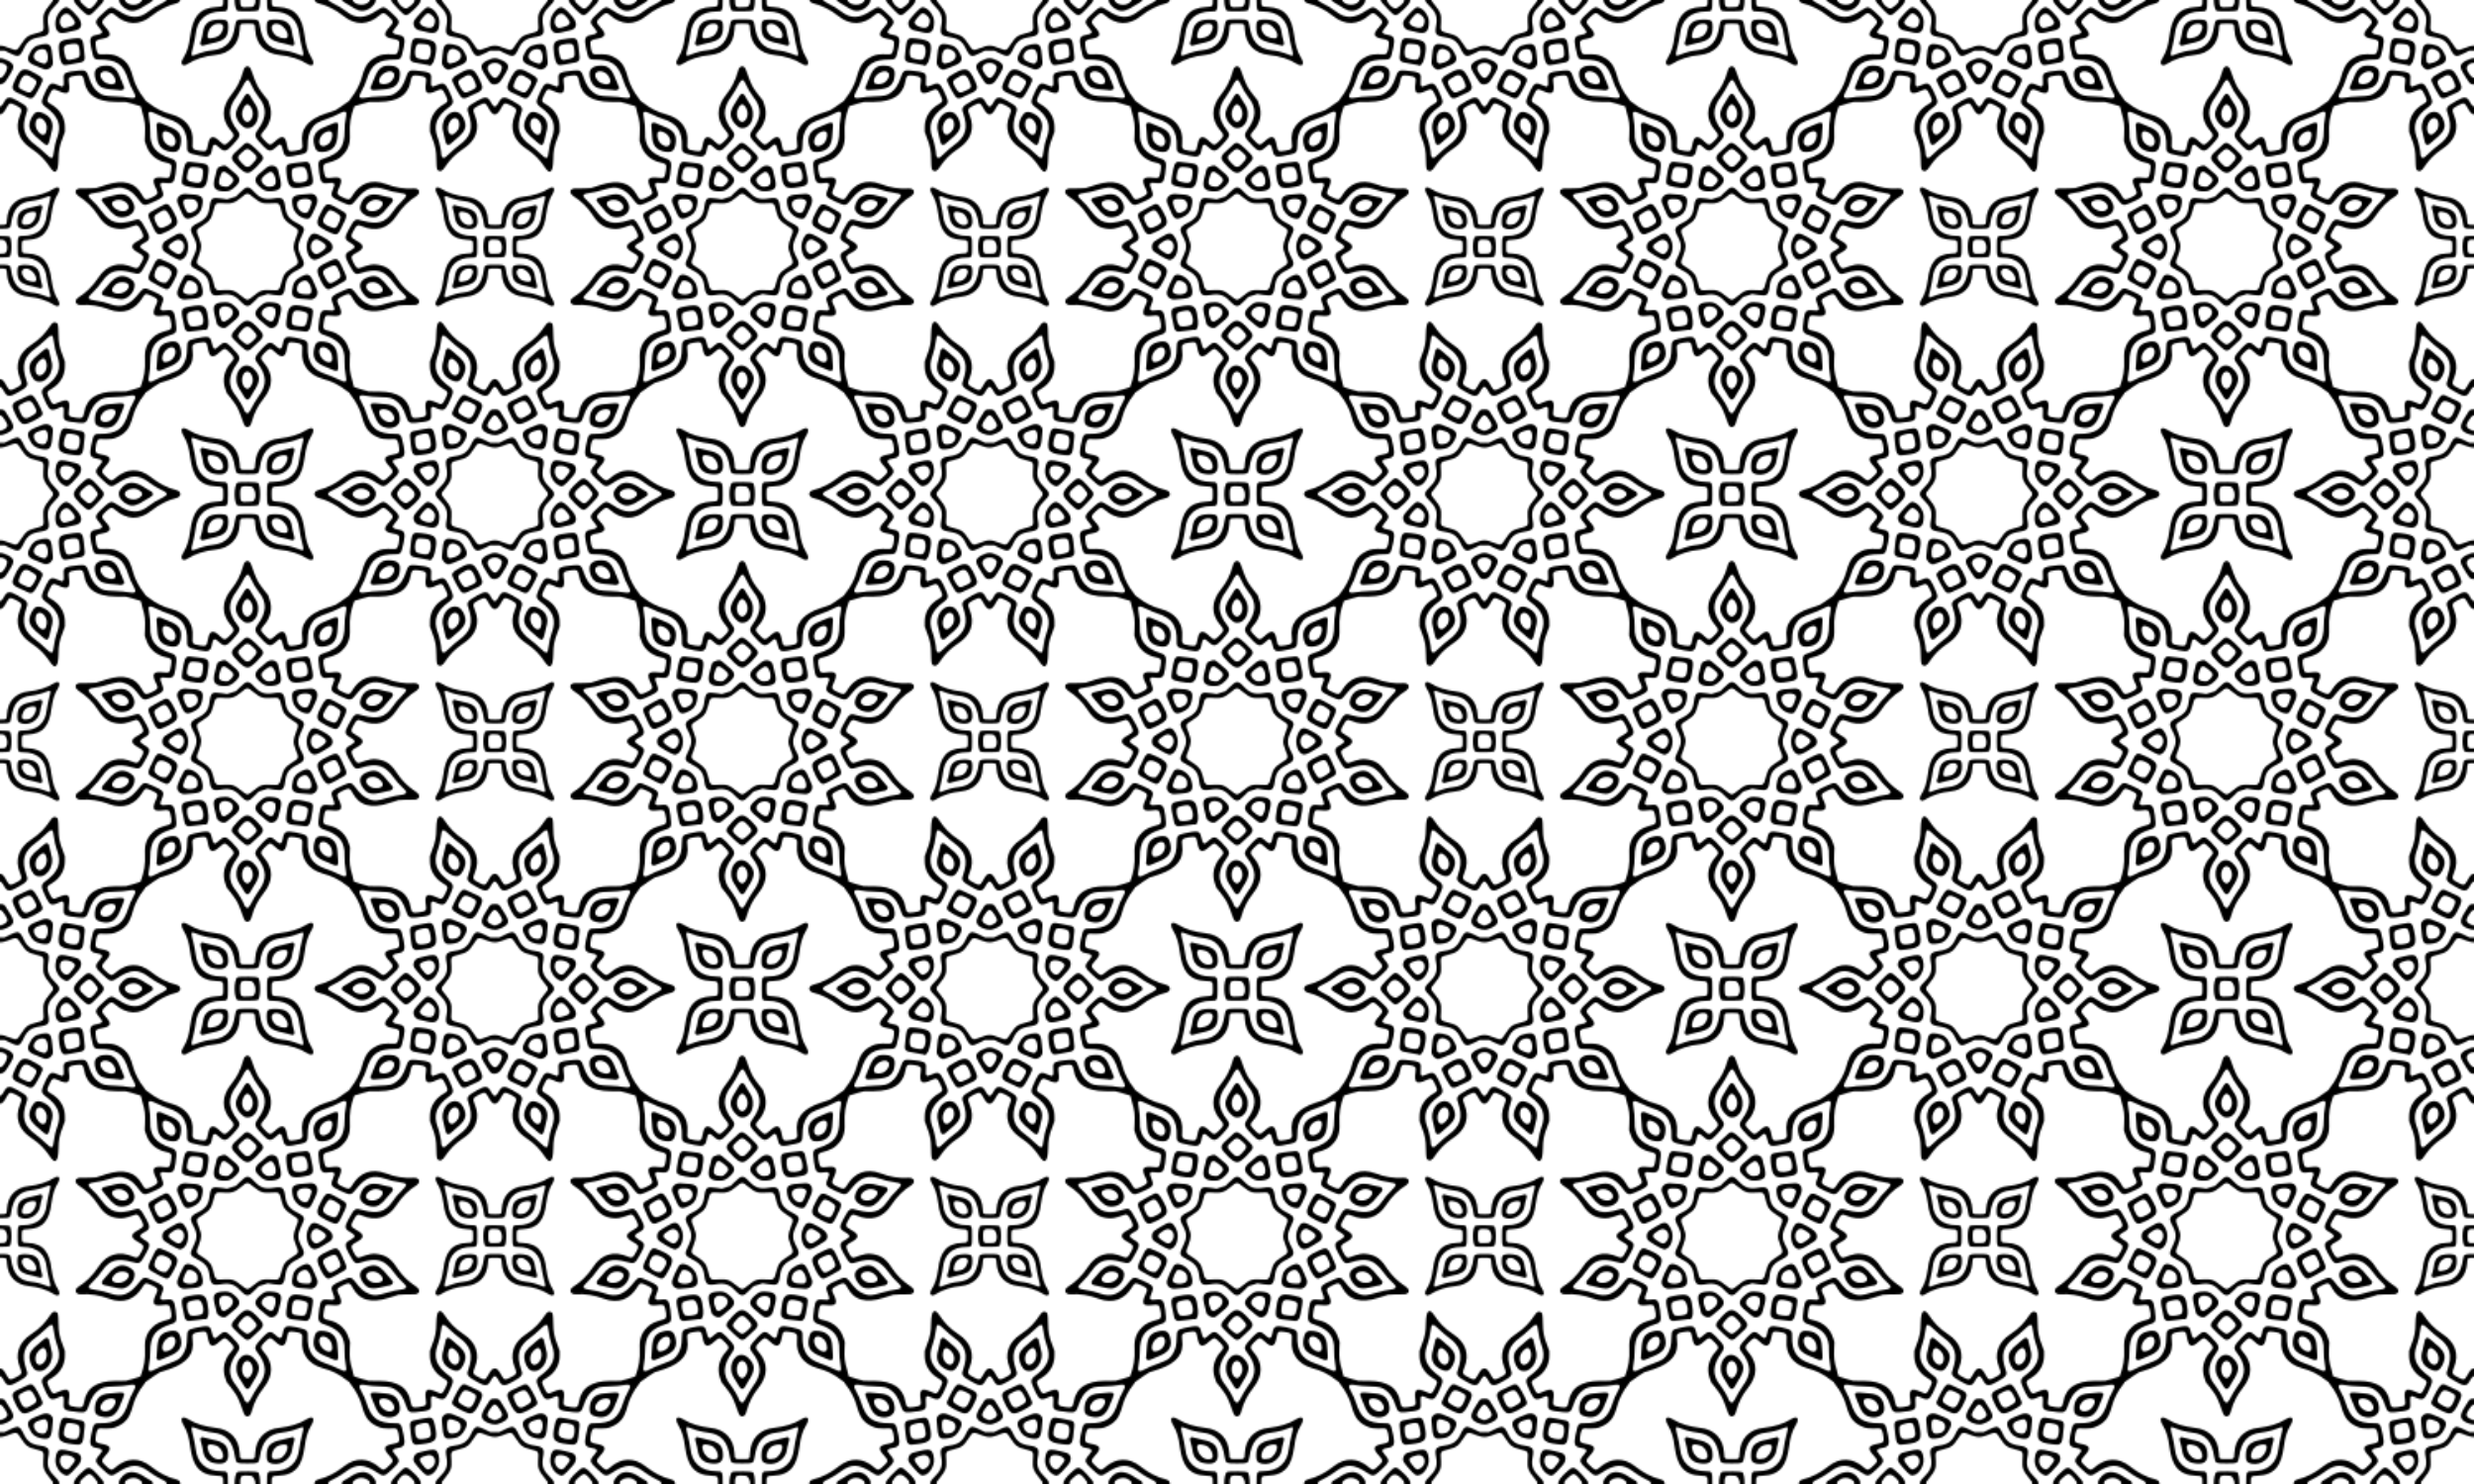 <?xml version="1.0" encoding="UTF-8" standalone="no"?>
<svg id="svg2" xmlns:rdf="http://www.w3.org/1999/02/22-rdf-syntax-ns#" xmlns="http://www.w3.org/2000/svg" height="254mm" width="423.33mm" version="1.1" xmlns:cc="http://creativecommons.org/ns#" xmlns:dc="http://purl.org/dc/elements/1.1/" viewBox="0 0 1500 900">
<defs id="defs4">
<pattern id="pattern4319" width="300" patternUnits="userSpaceOnUse" patternTransform="translate(40.816 477.33)" height="300">
<g id="g4315" transform="translate(-40.816 -477.33)">
<path id="path4194" d="m285.34-156.2c-0.005 4.001-0.141 4.051-4.115 4.234-9.906 0.458-14.452 5.592-15.93 17.988-0.631 5.289-1.944 9.364-4.211 13.066-1.193 1.948-1.361 2.861-0.686 3.709 0.718 0.9 1.618 0.83 3.373-0.264 4.726-2.945 10.307-4.73 16.936-5.416 8.708-0.902 14.18-6.613 14.627-15.27 0.197-3.814 0.074-3.717 4.691-3.717 4.617 0 4.494-0.097 4.691 3.717 0.447 8.657 5.919 14.368 14.627 15.27 6.628 0.686 12.212 2.471 16.938 5.416 3.378 2.106 4.894 0.161 2.686-3.445-2.267-3.703-3.58-7.778-4.211-13.066-1.478-12.397-6.024-17.53-15.93-17.988-3.975-0.184-4.111-0.233-4.115-4.234h-2.844c0.005 6.781 0.153 6.97 3.826 6.973 9.361 0.007 14.968 5.003 15.822 14.098 0.154 1.635 0.662 4.209 1.391 7.051 1.617 6.302 1.628 6.279-2.25 4.736-3.202-1.274-6.228-2.03-9.734-2.432-8.101-0.928-12.107-5.424-13.424-15.061-0.475-3.475-0.859-3.662-7.473-3.662s-6.996 0.187-7.471 3.662c-1.317 9.637-5.323 14.132-13.424 15.061-3.507 0.402-6.534 1.157-9.736 2.432-3.878 1.543-3.867 1.566-2.25-4.736 0.729-2.841 1.237-5.416 1.391-7.051 0.855-9.095 6.463-14.091 15.824-14.098 3.673-0.003 3.822-0.191 3.826-6.973h-2.846zm6.912 0c0.048 3.178 0.676 6.251 1.897 6.641 1.349 0.43 11.521 0.273 12.236-0.189 0.855-0.553 1.288-3.456 1.324-6.451h-2.853c0.066 2.164-0.67 4.211-2.35 4.211-0.559 0-1.476 0.04-2.039 0.09-4.311 0.38-4.835-0.024-4.863-4.301h-3.352zm-8.002 11.844c-0.507-0.013-1.075-0.011-1.711 0.002-6.122 0.128-8.873 2.456-9.572 8.096-0.137 1.104-0.556 2.899-0.93 3.99-0.784 2.29-0.808 2.536-0.316 3.228 0.462 0.651 1.333 0.66 2.949 0.031 0.678-0.264 2.523-0.733 4.1-1.043 7.482-1.47 9.603-3.638 9.602-9.816-0.001-3.518-0.57-4.395-4.121-4.488zm31.551 0c-3.551 0.093-4.12 0.971-4.121 4.488-0.001 6.178 2.121 8.346 9.604 9.816 1.577 0.31 3.39 0.777 4.031 1.037 2.994 1.213 3.852 0.234 2.744-3.127-0.409-1.239-0.853-3.127-0.986-4.195-0.692-5.563-3.467-7.891-9.561-8.018-0.636-0.013-1.204-0.015-1.711-0.002zm-33.117 2.488c2.721 0 3.383 1.808 1.807 4.943-1.199 2.385-2.575 3.266-5.908 3.785-0.833 0.13-1.567 0.227-1.631 0.213-1.14-0.244-1.362-0.872-0.971-2.725 0.839-3.967 3.265-6.217 6.703-6.217zm34.596 0.037c0.212-0.013 0.438-0.011 0.676 0.006 3.637 0.26 7.821 5.99 6.137 8.404-0.758 1.086-5.696 0.005-7.211-1.578-3.093-3.233-2.782-6.642 0.398-6.832zm-132.32 99.258c-0.572-0.054-1.358 0.181-2.309 0.773-4.253 2.651-9.277 4.259-15.242 4.877-7.837 0.812-12.761 5.951-13.164 13.742-0.177 3.433-0.067 3.346-4.223 3.346h-0.019v2.365h0.019c5.952 0 6.297-0.169 6.725-3.297 1.185-8.673 4.791-12.719 12.082-13.555 3.156-0.362 5.88-1.041 8.762-2.188 3.49-1.389 3.481-1.411 2.025 4.262-0.656 2.557-1.114 4.874-1.252 6.346-0.769 8.185-5.817 12.682-14.242 12.688-3.375 0.003-3.445 0.139-3.445 6.625s0.071 6.622 3.445 6.625c8.425 0.007 13.473 4.504 14.242 12.689 0.138 1.472 0.596 3.788 1.252 6.346 1.455 5.672 1.465 5.651-2.025 4.262-2.882-1.147-5.606-1.826-8.762-2.188-7.291-0.836-10.897-4.882-12.082-13.555-0.427-3.128-0.772-3.297-6.725-3.297-0.007 0-0.012-5e-7 -0.019 0v2.365c0.007 5e-7 0.012 0 0.019 0 4.155 0 4.045-0.087 4.223 3.346 0.403 7.791 5.327 12.931 13.164 13.742 5.966 0.618 10.989 2.226 15.242 4.877 3.041 1.895 4.405 0.144 2.418-3.102-2.041-3.332-3.222-7-3.789-11.76-1.33-11.157-5.423-15.777-14.338-16.189-3.7-0.171-3.705-0.178-3.705-4.162 0-3.985 0.005-3.989 3.705-4.16 8.915-0.412 13.008-5.032 14.338-16.189 0.567-4.76 1.749-8.427 3.789-11.76 1.366-2.232 1.148-3.756-0.109-3.875zm230.12 0c-1.258 0.119-1.476 1.643-0.109 3.875 2.04 3.332 3.222 7 3.789 11.76 1.33 11.157 5.423 15.777 14.338 16.189 3.7 0.171 3.705 0.176 3.705 4.16s-0.005 3.991-3.705 4.162c-8.915 0.412-13.008 5.032-14.338 16.189-0.567 4.76-1.749 8.427-3.789 11.76-1.074 1.754-1.225 2.575-0.617 3.338 0.646 0.81 1.456 0.748 3.035-0.236 4.253-2.651 9.277-4.259 15.242-4.877 7.837-0.812 12.761-5.951 13.164-13.742 0.177-3.427 0.07-3.346 4.203-3.346v-2.365c-5.931 0-6.278 0.173-6.705 3.297-1.185 8.673-4.789 12.719-12.08 13.555-3.156 0.362-5.882 1.041-8.764 2.188-3.49 1.389-3.479 1.411-2.023-4.262 0.656-2.557 1.112-4.874 1.25-6.346 0.769-8.185 5.817-12.683 14.242-12.689 3.375-0.003 3.445-0.139 3.445-6.625s-0.07-6.622-3.445-6.625c-8.425-0.007-13.473-4.502-14.242-12.688-0.138-1.472-0.594-3.788-1.25-6.346-1-3.9-1.319-5.108-0.285-5.031 0.47 0.035 1.218 0.336 2.309 0.77 2.882 1.147 5.608 1.826 8.764 2.188 7.291 0.836 10.895 4.882 12.08 13.555 0.427 3.124 0.774 3.296 6.705 3.297v-2.365c-4.133 0-4.026 0.081-4.203-3.346-0.403-7.791-5.327-12.931-13.164-13.742-5.966-0.618-10.989-2.226-15.242-4.877-0.95-0.592-1.737-0.828-2.309-0.773zm-240.57 10.73c-0.427 0.02-0.973 0.162-1.641 0.422-0.625 0.243-2.298 0.67-3.717 0.949-6.734 1.323-8.643 3.273-8.643 8.834 0 2.257 0.357 3.163 1.469 3.728 4.908 2.498 11.685-1.281 12.385-6.906 0.12-0.961 0.519-2.66 0.887-3.775 0.749-2.271 0.539-3.312-0.74-3.252zm251.03 0c-1.28-0.06-1.491 0.981-0.742 3.252 0.368 1.115 0.767 2.814 0.887 3.775 0.462 3.714 2.368 6.153 5.447 6.973 5.267 1.401 8.406-0.015 8.406-3.795 0.001-5.561-1.909-7.511-8.643-8.834-1.419-0.279-3.092-0.706-3.717-0.949-0.668-0.26-1.212-0.402-1.639-0.422zm4.166 4c0.771-0.032 1.871 0.197 3.344 0.67 2.877 0.924 5.002 6.378 2.809 7.209-3.045 1.153-6.627-1.468-7.473-5.469-0.334-1.58 0.036-2.357 1.32-2.41zm-259.71 0.049c0.935-0.02 1.656 0.186 1.781 0.678 0.571 2.246-1.739 6.171-4.1 6.965-0.894 0.301-2.973 0.405-3.545 0.178-1.476-0.586-0.807-4.118 1.158-6.119 0.991-1.008 3.146-1.668 4.705-1.701zm-19.537 14.664c-0.158-0.003-0.291 0.004-0.449 0.002v2.256c0.508 0.027 1.076 0.068 1.723 0.123 3.176 0.269 3.688 8.301 0.529 8.301-0.503 0-1.329 0.037-1.836 0.082-0.156 0.014-0.271 0.018-0.416 0.029v2.289c2.68-0.028 5.4-0.164 5.742-0.385 1.606-1.038 1.606-11.272 0-12.311-0.322-0.208-2.772-0.348-5.293-0.387zm299.54-0.002c-2.364-0.025-4.702 0.033-5.271 0.215-2.287 0.73-2.287 11.921 0 12.65 0.569 0.181 2.908 0.239 5.271 0.215v-2.289c-3.582 0.281-3.967-0.206-3.967-4.252 0-3.249 0.217-4.217 2.562-4.309 0.401-0.016 0.869-0.003 1.404 0.025v-2.256zm-285.78 17.549c-3.196 0.084-3.708 0.873-3.709 4.039-0.001 5.56 1.908 7.513 8.643 8.836 1.419 0.279 3.052 0.698 3.629 0.932 2.694 1.092 3.466 0.212 2.469-2.812-0.368-1.115-0.767-2.814-0.887-3.775-0.623-5.007-3.12-7.103-8.604-7.217-0.572-0.012-1.085-0.014-1.541-0.002zm271.61 0c-0.457-0.012-0.969-0.01-1.541 0.002-5.51 0.115-7.986 2.21-8.615 7.285-0.123 0.993-0.499 2.611-0.836 3.594-0.706 2.061-0.727 2.281-0.285 2.904 0.416 0.586 1.2 0.593 2.654 0.027 0.61-0.237 2.27-0.659 3.689-0.938 6.734-1.323 8.643-3.276 8.643-8.836-0.001-3.166-0.513-3.955-3.709-4.039zm-1.42 2.238c2.449 0 3.043 1.63 1.625 4.451-1.079 2.146-2.317 2.939-5.316 3.406-0.75 0.117-1.411 0.202-1.469 0.189-1.026-0.22-1.226-0.782-0.873-2.449 0.755-3.57 2.939-5.598 6.033-5.598zm-268.86 0.033c0.191-0.011 0.394-0.009 0.607 0.006 3.273 0.234 7.037 5.394 5.521 7.566-0.682 0.977-5.125 0.003-6.488-1.422-2.784-2.909-2.503-5.979 0.359-6.15zm95.652 96.734c-1.397 0.132-1.639 1.827-0.121 4.307 2.267 3.703 3.58 7.778 4.211 13.066 1.478 12.397 6.024 17.53 15.93 17.988 4.112 0.19 4.117 0.196 4.117 4.623 0 0.147-0.002 0.251-0.002 0.389h2.846c0-0.141 0.002-0.242 0.002-0.389 0-7.207-0.078-7.358-3.828-7.361-9.361-0.007-14.97-5.003-15.824-14.098-0.154-1.635-0.662-4.209-1.391-7.051-1.112-4.333-1.465-5.677-0.316-5.592 0.522 0.039 1.355 0.373 2.566 0.855 3.202 1.274 6.23 2.03 9.736 2.432 8.101 0.928 12.107 5.424 13.424 15.061 0.475 3.475 0.857 3.662 7.471 3.662s6.998-0.187 7.473-3.662c1.317-9.637 5.323-14.132 13.424-15.061 3.507-0.402 6.532-1.157 9.734-2.432 3.878-1.543 3.867-1.566 2.25 4.736-0.729 2.841-1.237 5.416-1.391 7.051-0.855 9.095-6.461 14.091-15.822 14.098-3.75 0.003-3.828 0.154-3.828 7.361 0 0.147 0.002 0.248 0.002 0.389h2.844c-0-0.137-0.002-0.242-0.002-0.389 0-4.427 0.006-4.433 4.117-4.623 9.906-0.458 14.452-5.592 15.93-17.988 0.631-5.289 1.944-9.364 4.211-13.066 2.208-3.607 0.693-5.551-2.686-3.445-4.726 2.945-10.309 4.73-16.938 5.416-8.708 0.902-14.18 6.615-14.627 15.271-0.197 3.814-0.074 3.717-4.691 3.717-4.617 0-4.494 0.097-4.691-3.717-0.447-8.657-5.919-14.37-14.627-15.271-6.628-0.686-12.21-2.471-16.936-5.416-1.056-0.658-1.931-0.922-2.566-0.861zm11.613 11.924c-1.422-0.067-1.656 1.09-0.824 3.613 0.409 1.239 0.851 3.127 0.984 4.195 0.514 4.127 2.633 6.838 6.055 7.748 5.853 1.557 9.337-0.017 9.338-4.217 0.001-6.178-2.12-8.347-9.602-9.816-1.577-0.31-3.435-0.785-4.129-1.055-0.742-0.289-1.348-0.446-1.822-0.469zm54.416 0c-0.474 0.022-1.08 0.18-1.822 0.469-0.694 0.27-2.552 0.745-4.129 1.055-7.482 1.47-9.604 3.638-9.604 9.816 0 2.508 0.396 3.512 1.631 4.141 5.454 2.776 12.984-1.422 13.762-7.672 0.133-1.068 0.578-2.956 0.986-4.195 0.832-2.524 0.598-3.68-0.824-3.613zm-49.787 4.443c0.856-0.035 2.078 0.219 3.715 0.744 3.197 1.026 5.559 7.087 3.121 8.01-3.384 1.281-7.363-1.629-8.303-6.074-0.371-1.756 0.04-2.621 1.467-2.68zm44.764 0.055c1.039-0.022 1.84 0.206 1.978 0.752 0.635 2.496-1.932 6.858-4.555 7.74-0.993 0.334-3.304 0.45-3.939 0.197-1.64-0.651-0.897-4.576 1.287-6.799 1.101-1.12 3.497-1.854 5.229-1.891zm-21.7 16.31c-2.801-0.043-5.681 0.025-6.356 0.24-1.321 0.421-1.948 3.981-1.897 7.418h3.352c-0.001-0.137-0.006-0.243-0.006-0.389 0-3.61 0.239-4.687 2.846-4.789 0.869-0.034 2.001 0.041 3.475 0.166 1.84 0.156 2.865 2.654 2.938 5.012h2.853c0.039-3.259-0.395-6.627-1.324-7.229-0.358-0.231-3.08-0.386-5.881-0.43z" transform="translate(-109.18 633.54)"/>
<path id="path4207" d="m182.1-156.2c-0.191 0.821-0.964 1.742-2.324 3.379-3.09 3.719-3.805 5.701-3.531 9.793 0.397 5.928 0.542 5.704-4.568 7.039-4.794 1.252-5.933 2.092-8.828 6.506-2.731 4.164-2.668 4.143-7.039 2.453-2.601-1.006-4.204-1.508-5.809-1.508v3.029h2.828l3.076 1.537c5.249 2.624 6.063 2.37 8.455-2.639 2.199-4.604 4.548-6.292 9.881-7.1 5.24-0.793 5.998-1.859 5.008-7.035-0.945-4.941-0.017-7.736 3.856-11.611 1.703-1.704 2.648-2.808 2.842-3.844h-3.846zm12.701 0c0.029 0.339 0.104 0.675 0.232 1.014 0.523 1.376 5.458 6.47 7.475 7.717 1.454 0.899 2.323 0.533 4.889-2.055 3.573-3.604 5.217-5.328 5.518-6.676h-3.703c-0.432 1.218-2.666 3.996-3.924 4.773-1.292 0.798-1.841 0.602-4.344-1.545-1.48-1.269-2.306-2.26-2.477-3.228h-3.666zm27.281 0c0.306 2.295 2.409 4.742 5.602 6.09 2.662 1.124 5.584 0.404 9.75-2.404 0.93-0.627 2.157-1.374 2.727-1.66 1.6-0.803 2.291-1.355 2.475-2.025h-6.484c-0.225 0.822-1.144 1.636-2.769 2.393-2.718 1.266-7.066-0.067-7.637-2.34-0.004-0.018-0.004-0.035-0.008-0.053h-3.654zm28.859 0c-0.378 0.643-1.54 1.354-3.529 2.356-3.184 1.603-4.709 2.549-7.533 4.676-5.948 4.478-10.831 4.284-18.367-0.729-4.125-2.743-4.376-2.696-9.123 1.668-5.009 4.605-5.218 5.454-2.166 8.854 2.55 2.84 2.127 3.701-2.178 4.426-3.304 0.556-3.901 2.184-2.793 7.625 1.387 6.808 1.678 7.225 5.004 7.227 10.47 0.005 14.453 2.779 17.455 12.15 0.862 2.691 1.526 4.169 3.877 8.643 1.223 2.327 0.049 3.019-3.822 2.256-2.008-0.396-4.003-0.577-7.871-0.717-6.808-0.245-7.705-0.473-10.533-2.674-2.466-1.919-4.089-4.577-5.658-9.258-1.199-3.576-2.013-4.094-5.846-3.721-8.442 0.822-9.494 1.353-9.305 4.682 0.314 5.533 0.075 5.792-3.723 4.043-3.589-1.653-4.804-1.082-6.889 3.25-3.446 7.159-3.436 7.816 0.146 10.465 7.403 5.475 9.316 10.885 6.494 18.365-0.844 2.238-1.708 5.95-1.998 8.594-0.501 4.561-1.226 4.646-5.367 0.633-1.684-1.632-4.092-3.698-5.352-4.592-7.481-5.307-9.034-10.66-5.758-19.848 1.103-3.092 0.511-3.877-5.457-7.252-5.092-2.88-6.388-2.692-8.479 1.23-0.793 1.488-1.483 2.232-2.172 2.232v4.822c1.27-0.003 2.546-1.396 4.019-4.209 1.528-2.915 2.084-3.053 5.479-1.353 3.918 1.961 4.129 2.503 2.498 6.385-3.121 7.426-0.66 14.794 6.543 19.596 5.406 3.603 8.387 6.564 11.943 11.854 3.02 4.491 4.774 2.798 4.951-4.777 0.138-5.882 0.501-7.758 2.582-13.357l1.326-3.568 0.016-2.764c0.033-5.779-2.932-10.821-8.125-13.816-3.02-1.742-3.126-2.175-1.397-5.691 1.952-3.971 2.238-4.104 5.561-2.602 5.908 2.672 7.354 1.525 6.375-5.057-0.457-3.072-0.003-3.524 4.172-4.144 3.829-0.569 4.521-0.136 5.078 3.168 1.429 8.472 7.584 12.598 18.922 12.686l6.285 0.049 3.6 0.965c1.98 0.531 4.105 1.185 4.721 1.455 0.284 0.124 0.556 0.217 0.818 0.295 0.176 0.99 0.464 2.156 0.865 3.498 1.687 5.637 1.921 7.532 1.672 13.5l-0.158 3.807 0.838 2.633c1.755 5.507 6.131 9.385 11.996 10.629 3.41 0.723 3.646 1.102 3.088 4.981-0.63 4.38-0.86 4.596-4.484 4.193-6.445-0.716-7.465 0.82-4.5 6.777 1.384 2.78 1.091 3.352-2.688 5.232-3.466 1.724-4.258 1.527-5.809-1.443-3.977-7.615-11.104-9.639-21.914-6.219l-5.992 1.897-3.725 0.195c-2.048 0.107-4.27 0.141-4.939 0.074-3.988-0.396-5.166 2.506-1.904 4.693 5.391 3.615 8.52 6.741 11.943 11.932 3.22 4.883 6.298 7.019 11.205 7.777 3.242 0.501 4.953 0.193 10.986-1.982 1.612-0.581 2.754 0.607 4.494 4.676 0.968 2.263 0.66 2.833-2.445 4.523-5.12 2.787-5.066 4.581 0.225 7.537 3.506 1.959 3.563 2.434 0.846 7.113-1.326 2.283-2.021 2.527-4.338 1.52-8.404-3.654-15.828-1.508-20.803 6.012-3.537 5.346-7.466 9.28-12.264 12.279-2.828 1.767-1.836 4.818 1.49 4.586 5.644-0.394 11.135 0.48 17.139 2.727 8.445 3.16 15.712 0.532 20.363-7.363 1.282-2.177 1.988-2.39 4.402-1.322 4.948 2.188 5.183 2.608 3.498 6.254-2.542 5.501-1.532 6.983 4.248 6.229 3.506-0.458 4.09-0.179 4.637 2.221 0.984 4.315 0.759 5.949-0.887 6.426-6.16 1.786-7.724 2.542-10.053 4.854-3.525 3.498-4.759 7.036-4.494 12.879 0.281 6.211-0.414 10.58-2.65 16.674-0.028 0.076-0.044 0.146-0.068 0.221-0.206 0.068-0.42 0.148-0.639 0.244-0.616 0.27-2.74 0.926-4.721 1.457l-3.6 0.965-6.285 0.049c-11.338 0.088-17.493 4.214-18.922 12.686-0.557 3.304-1.249 3.735-5.078 3.166-4.175-0.62-4.629-1.073-4.172-4.144 0.979-6.582-0.467-7.727-6.375-5.055-3.323 1.503-3.608 1.369-5.561-2.602-1.729-3.516-1.623-3.952 1.397-5.693 5.193-2.995 8.158-8.035 8.125-13.814l-0.016-2.764-1.326-3.57c-2.081-5.599-2.444-7.475-2.582-13.357-0.125-5.337-0.263-6.061-1.256-6.574-1.33-0.688-2.361-0.185-3.695 1.799-3.556 5.289-6.537 8.248-11.943 11.852-7.203 4.802-9.664 12.169-6.543 19.596 1.631 3.881 1.419 4.424-2.498 6.385-3.394 1.699-3.951 1.562-5.479-1.353-1.47-2.813-2.75-4.207-4.02-4.209v4.822c0.689 0 1.379 0.744 2.172 2.232 2.091 3.922 3.386 4.11 8.479 1.23 5.968-3.375 6.56-4.158 5.457-7.25-3.276-9.187-1.723-14.542 5.758-19.85 1.259-0.893 3.667-2.96 5.352-4.592 4.141-4.013 4.866-3.926 5.367 0.635 0.29 2.643 1.154 6.354 1.998 8.592 2.822 7.48 0.909 12.891-6.494 18.365-3.582 2.649-3.592 3.306-0.146 10.465 2.085 4.332 3.299 4.905 6.889 3.252 3.798-1.749 4.037-1.49 3.723 4.043-0.189 3.329 0.863 3.858 9.305 4.68 3.848 0.375 4.643-0.138 5.863-3.775 1.57-4.68 3.157-7.268 5.641-9.201 2.828-2.201 3.725-2.428 10.533-2.674 3.868-0.139 5.863-0.323 7.871-0.719 3.871-0.764 5.045-0.071 3.822 2.256-2.351 4.474-3.015 5.954-3.877 8.645-3.002 9.372-6.985 12.143-17.455 12.148-3.326 0.002-3.617 0.421-5.004 7.229-1.109 5.441-0.512 7.069 2.793 7.625 4.305 0.724 4.728 1.584 2.178 4.424-3.053 3.399-2.843 4.251 2.166 8.855 4.747 4.364 4.998 4.409 9.123 1.666 7.559-5.027 12.433-5.208 18.416-0.686 2.619 1.979 5.153 3.536 7.93 4.871 2.581 1.241 3.618 2.01 3.084 2.916h8.363c0.244-1.126-0.548-2.353-2.381-2.811-5.49-1.369-10.443-3.897-15.459-7.889-7.055-5.615-14.777-5.361-21.641 0.711-1.892 1.674-2.63 1.658-4.596-0.104-4.03-3.61-4.122-4.08-1.393-7.027 4.118-4.446 3.613-6.17-2.117-7.238-3.476-0.648-3.944-1.094-3.723-3.545 0.398-4.408 1.117-5.891 2.83-5.836 6.41 0.204 8.13-0.031 11.059-1.51 4.433-2.238 6.702-5.22 8.256-10.859 1.652-5.994 3.662-9.935 7.672-15.039 0.217-0.276 0.385-0.544 0.533-0.807 0.391-0.209 0.797-0.489 1.211-0.857 0.502-0.447 2.32-1.727 4.039-2.844l3.127-2.029 5.963-1.988c10.756-3.587 15.333-9.413 14.074-17.912-0.491-3.315 0.034-3.94 3.852-4.582 4.162-0.7 4.733-0.41 5.248 2.652 1.103 6.562 2.832 7.205 7.625 2.838 2.696-2.456 3.01-2.415 6.094 0.758 2.731 2.81 2.763 3.254 0.43 5.844-4.013 4.454-5.276 10.164-3.459 15.65l0.869 2.623 2.365 2.986c3.71 4.682 4.633 6.353 6.582 11.904 1.75 4.987 2.123 5.673 3.18 5.869 1.477 0.274 2.35-0.555 3.006-2.856 1.748-6.13 3.67-9.865 7.697-14.963 5.367-6.793 5.429-14.56 0.166-20.658-2.751-3.187-2.717-3.77 0.402-6.846 2.772-2.733 3.205-2.74 5.969-0.098 4.279 4.09 6.265 3.332 7.307-2.791 0.552-3.244 1.038-3.548 4.791-2.981 4.332 0.655 4.702 1.105 4.35 5.301-0.673 8.027 3.943 14.275 12.277 16.615 6.255 1.757 10.007 3.649 15.023 7.58 0.407 0.319 0.775 0.572 1.125 0.791 0.147 0.26 0.315 0.525 0.529 0.799 4.01 5.104 6.02 9.045 7.672 15.039 1.554 5.639 3.823 8.622 8.256 10.859 2.929 1.479 4.648 1.714 11.059 1.51 1.713-0.055 2.432 1.428 2.83 5.836 0.221 2.451-0.247 2.897-3.723 3.545-5.73 1.068-6.235 2.792-2.117 7.238 2.729 2.947 2.637 3.417-1.393 7.027-1.966 1.761-2.704 1.777-4.596 0.104-6.863-6.072-14.585-6.326-21.641-0.711-5.016 3.992-9.969 6.519-15.459 7.889-1.833 0.457-2.625 1.685-2.381 2.811h8.363c-0.534-0.906 0.503-1.675 3.084-2.916 2.776-1.335 5.311-2.892 7.93-4.871 5.983-4.523 10.857-4.342 18.416 0.686 4.125 2.743 4.376 2.698 9.123-1.666 5.009-4.605 5.218-5.456 2.166-8.855-2.55-2.84-2.127-3.7 2.178-4.424 3.304-0.556 3.901-2.184 2.793-7.625-1.387-6.808-1.678-7.226-5.004-7.229-10.47-0.005-14.453-2.777-17.455-12.148-0.862-2.691-1.526-4.171-3.877-8.645-1.223-2.327-0.049-3.019 3.822-2.256 2.008 0.396 4.003 0.579 7.871 0.719 6.808 0.245 7.705 0.473 10.533 2.674 2.484 1.933 4.071 4.521 5.641 9.201 1.22 3.638 2.015 4.15 5.863 3.775 8.442-0.822 9.494-1.351 9.305-4.68-0.314-5.533-0.075-5.792 3.723-4.043 3.589 1.653 4.804 1.08 6.889-3.252 3.446-7.159 3.436-7.816-0.146-10.465-7.403-5.475-9.316-10.885-6.494-18.365 0.844-2.238 1.708-5.948 1.998-8.592 0.25-2.28 0.557-3.443 1.318-3.533 0.762-0.09 1.978 0.892 4.049 2.898 1.684 1.632 4.092 3.698 5.352 4.592 7.481 5.307 9.034 10.662 5.758 19.85-1.103 3.092-0.511 3.875 5.457 7.25 5.092 2.88 6.388 2.692 8.479-1.23 0.793-1.488 1.483-2.232 2.172-2.232v-4.822c-1.214-0.002-2.422 1.265-3.793 3.812-1.812 3.367-2.224 3.493-5.705 1.75-3.918-1.961-4.129-2.503-2.498-6.385 3.121-7.426 0.66-14.794-6.543-19.596-5.406-3.603-8.387-6.562-11.943-11.852-3.02-4.491-4.774-2.8-4.951 4.775-0.138 5.882-0.501 7.758-2.582 13.357l-1.326 3.57-0.016 2.764c-0.033 5.779 2.932 10.819 8.125 13.814 3.02 1.742 3.126 2.177 1.397 5.693-1.952 3.971-2.238 4.104-5.561 2.602-5.908-2.672-7.354-1.527-6.375 5.055 0.457 3.072 0.003 3.524-4.172 4.144-3.829 0.569-4.521 0.138-5.078-3.166-1.429-8.472-7.584-12.598-18.922-12.686l-6.285-0.049-3.6-0.965c-1.981-0.531-4.105-1.187-4.721-1.457-0.285-0.125-0.558-0.219-0.822-0.297-0.176-0.989-0.463-2.151-0.863-3.49-1.687-5.637-1.923-7.534-1.674-13.502l0.158-3.805-0.838-2.633c-1.755-5.507-6.131-9.385-11.996-10.629-3.41-0.723-3.646-1.102-3.088-4.981 0.63-4.38 0.86-4.596 4.484-4.193 6.445 0.716 7.465-0.822 4.5-6.779-1.384-2.78-1.091-3.35 2.688-5.231 3.466-1.724 4.257-1.527 5.809 1.443 3.977 7.615 11.106 9.637 21.916 6.217l5.992-1.895 3.723-0.195c2.048-0.107 4.27-0.141 4.939-0.074 3.988 0.397 5.168-2.506 1.906-4.693-5.391-3.615-8.522-6.741-11.945-11.932-3.19-4.883-6.27-7.02-11.18-7.778-3.24-0.501-4.95-0.193-10.98 1.982-1.612 0.581-2.754-0.607-4.494-4.676-0.968-2.263-0.66-2.833 2.445-4.523 5.12-2.787 5.068-4.581-0.223-7.537-3.506-1.959-3.565-2.434-0.848-7.113 1.326-2.283 2.021-2.527 4.338-1.52 8.404 3.654 15.828 1.508 20.803-6.012 3.537-5.346 7.466-9.281 12.264-12.279 2.828-1.767 1.836-4.818-1.49-4.586-5.644 0.394-11.135-0.48-17.139-2.727-8.445-3.16-15.712-0.532-20.363 7.363-1.282 2.177-1.988 2.39-4.402 1.322-4.948-2.188-5.181-2.608-3.496-6.254 2.542-5.501 1.53-6.983-4.25-6.229-3.506 0.458-4.09 0.177-4.637-2.223-0.984-4.315-0.757-5.947 0.889-6.424 6.16-1.786 7.724-2.542 10.053-4.854 3.525-3.498 4.759-7.036 4.494-12.879-0.281-6.212 0.412-10.58 2.648-16.674 0.029-0.078 0.045-0.15 0.07-0.227 0.207-0.068 0.421-0.148 0.641-0.244 0.616-0.27 2.74-0.924 4.721-1.455l3.6-0.965 6.285-0.049c11.338-0.088 17.493-4.214 18.922-12.686 0.418-2.478 0.912-3.341 2.748-3.377 0.612-0.012 1.373 0.067 2.33 0.209 4.175 0.62 4.629 1.073 4.172 4.144-0.979 6.582 0.467 7.729 6.375 5.057 3.323-1.503 3.608-1.369 5.561 2.602 1.729 3.516 1.623 3.95-1.397 5.691-5.193 2.995-8.158 8.037-8.125 13.816l0.016 2.764 1.326 3.568c2.081 5.599 2.444 7.475 2.582 13.357 0.124 5.283 0.265 6.051 1.209 6.564 1.32 0.717 2.408 0.198 3.742-1.787 3.556-5.289 6.537-8.25 11.943-11.854 7.203-4.802 9.664-12.169 6.543-19.596-1.631-3.881-1.419-4.424 2.498-6.385 3.481-1.743 3.893-1.617 5.705 1.75 1.371 2.547 2.579 3.815 3.793 3.812v-4.822c-0.689 0-1.379-0.744-2.172-2.232-2.091-3.922-3.386-4.11-8.479-1.23-5.968 3.375-6.56 4.16-5.457 7.252 3.276 9.187 1.723 14.54-5.758 19.848-1.259 0.893-3.661 2.953-5.336 4.576-3.32 3.217-3.802 3.46-4.678 2.346-0.263-0.334-0.479-0.774-0.482-0.979-0.029-2.366-1.242-8.059-2.314-10.852-2.736-7.126-0.71-12.695 6.588-18.092 3.582-2.649 3.592-3.306 0.146-10.465-2.085-4.332-3.299-4.903-6.889-3.25-3.798 1.749-4.037 1.49-3.723-4.043 0.189-3.329-0.863-3.86-9.305-4.682-3.848-0.375-4.643 0.138-5.863 3.775-1.57 4.68-3.157 7.27-5.641 9.203-2.828 2.201-3.725 2.428-10.533 2.674-3.868 0.139-5.863 0.321-7.871 0.717-3.871 0.764-5.045 0.071-3.822-2.256 2.351-4.474 3.015-5.952 3.877-8.643 3.002-9.372 6.985-12.145 17.455-12.15 3.326-0.002 3.617-0.419 5.004-7.227 1.109-5.441 0.512-7.069-2.793-7.625-4.305-0.724-4.728-1.586-2.178-4.426 3.052-3.399 2.843-4.249-2.166-8.854-4.747-4.364-4.998-4.411-9.123-1.668-7.536 5.012-12.42 5.206-18.367 0.729-2.825-2.127-4.349-3.073-7.533-4.676-1.989-1.001-3.151-1.713-3.529-2.356h-8.363c0.187 0.862 0.978 1.664 2.381 2.014 5.49 1.369 10.443 3.895 15.459 7.887 7.055 5.615 14.777 5.361 21.641-0.711 1.892-1.674 2.63-1.656 4.596 0.105 4.03 3.61 4.122 4.08 1.393 7.027-4.118 4.446-3.613 6.17 2.117 7.238 3.476 0.648 3.944 1.094 3.723 3.545-0.398 4.408-1.117 5.891-2.83 5.836-6.41-0.204-8.13 0.029-11.059 1.508-4.433 2.238-6.702 5.222-8.256 10.861-1.652 5.994-3.662 9.933-7.672 15.037-0.219 0.279-0.388 0.549-0.537 0.814-0.391 0.209-0.798 0.488-1.211 0.855-0.502 0.447-2.32 1.727-4.039 2.844l-3.127 2.029-5.963 1.988c-10.756 3.587-15.333 9.414-14.074 17.912 0.491 3.315-0.032 3.94-3.85 4.582-4.162 0.7-4.735 0.41-5.25-2.652-1.103-6.562-2.832-7.207-7.625-2.84-2.696 2.456-3.008 2.417-6.092-0.756-2.731-2.81-2.765-3.254-0.432-5.844 4.013-4.454 5.276-10.164 3.459-15.65l-0.869-2.623-2.365-2.986c-3.71-4.682-4.633-6.353-6.582-11.904-1.768-5.037-2.124-5.684-3.227-5.865-1.477-0.243-2.304 0.553-2.959 2.852-1.748 6.13-3.67 9.865-7.697 14.963-5.367 6.793-5.429 14.56-0.166 20.658 2.751 3.187 2.717 3.77-0.402 6.846-2.703 2.665-3.275 2.705-5.629 0.404-4.442-4.341-6.495-3.787-7.553 2.037-0.683 3.762-1.035 4.009-4.885 3.428-4.332-0.655-4.702-1.105-4.35-5.301 0.673-8.027-3.943-14.275-12.277-16.615-6.255-1.757-10.005-3.649-15.021-7.58-0.403-0.316-0.77-0.567-1.117-0.785-0.148-0.264-0.317-0.533-0.535-0.811-4.01-5.104-6.02-9.043-7.672-15.037-1.554-5.639-3.823-8.624-8.256-10.861-2.929-1.478-4.648-1.712-11.059-1.508-1.713 0.055-2.432-1.428-2.83-5.836-0.221-2.451 0.247-2.897 3.723-3.545 5.73-1.068 6.235-2.792 2.117-7.238-2.729-2.947-2.637-3.417 1.393-7.027 1.966-1.761 2.704-1.779 4.596-0.105 6.863 6.072 14.585 6.326 21.641 0.711 5.016-3.992 9.969-6.517 15.459-7.887 1.403-0.35 2.194-1.152 2.381-2.014h-8.363zm106.38 0c0.246 0.647 1.079 1.304 2.518 2.025 0.57 0.286 1.762 1.008 2.648 1.605 1.843 1.241 3.729 2.242 5.066 2.684 4.321 1.428 9.81-2.528 10.355-6.314h-3.643c-0.181 0.786-0.892 1.549-2.141 2.16-3.354 1.641-7.883-0.037-8.314-2.16h-6.49zm29.754 0c0.146 0.785 0.757 1.544 1.723 2.627 2.727 3.061 5.492 5.82 6.207 6.193 1.426 0.744 2.148 0.417 5.178-2.336 3.089-2.807 4.722-4.675 4.93-6.484h-3.711c-0.116 1.531-1.546 3.029-4.371 4.807-1.866 1.174-5.611-2.219-6.115-4.807h-3.84zm26.98 0c0.195 1.036 1.139 2.14 2.842 3.844 3.872 3.875 4.799 6.671 3.853 11.611-0.991 5.177-0.232 6.242 5.008 7.035 5.333 0.807 7.682 2.495 9.881 7.1 1.28 2.681 2.217 3.882 3.269 4.191h0.002c1.131 0.331 1.883 0.107 5.182-1.547l3.076-1.543h2.828 0.002v-3.029c-1.605 0-3.212 0.504-5.824 1.514-4.342 1.678-4.299 1.692-7.023-2.461-2.894-4.412-4.035-5.252-8.828-6.504-5.111-1.335-4.965-1.111-4.568-7.039 0.274-4.092-0.441-6.074-3.531-9.793-1.361-1.637-2.133-2.558-2.324-3.379h-3.844zm-4.611 4.387c-0.204-0.001-0.406 0.018-0.602 0.06-1.242 0.273-7.38 6.841-7.953 8.51-0.798 2.323 0.799 4.906 3.352 5.42 0.721 0.145 2.45 0.561 3.844 0.924 6.365 1.658 8.171 0.323 8.262-6.111 0.056-3.999-3.835-8.787-6.902-8.803zm-219.41 0.021c-1.352 0.016-2.585 1.142-4.285 3.252-2.864 3.555-2.906 10.163-0.076 11.889 1.042 0.636 3.055 0.557 6.154-0.238 1.439-0.369 3.205-0.788 3.926-0.934 4.075-0.821 4.656-4.408 1.338-8.254-3.383-3.921-5.318-5.736-7.057-5.715zm219.41 3.68c1.719 0.002 4.275 2.535 4.275 4.391 0 1.245-0.532 2.97-1.117 3.619-1.67 1.851-8.094-0.171-8.094-2.549 0-0.997 3.564-5.197 4.604-5.426 0.106-0.023 0.217-0.035 0.332-0.035zm-218.97 0.16c0.662 0.044 1.329 0.344 1.939 0.979 4.198 4.363 4.023 5.83-0.855 7.164-2.915 0.797-3.468 0.728-4.41-0.553-2.32-3.153 0.458-7.78 3.326-7.59zm6.787 14.838c-0.705-0.004-1.562 0.091-2.613 0.213-8 0.929-9.209 1.783-9.008 6.356 0.221 5.016 1.368 8.944 2.799 9.59 0.394 0.178 1.055 0.265 1.508 0.197 0.443-0.066 1.583-0.229 2.533-0.363 0.95-0.135 2.503-0.437 3.453-0.672 0.95-0.234 2.24-0.496 2.865-0.58 1.94-0.261 2.761-1.306 2.584-3.285-0.854-9.558-1.064-11.436-4.121-11.455zm205.46 0c-3.057 0.019-3.269 1.897-4.123 11.455-0.177 1.98 0.646 3.024 2.586 3.285 0.626 0.084 1.915 0.345 2.865 0.58 0.95 0.235 2.607 0.547 3.684 0.693 1.076 0.146 2.002 0.308 2.055 0.361 1.226 1.226 3.05-0.884 3.836-4.438 2.03-9.177 0.992-10.647-8.289-11.725-1.051-0.122-1.908-0.217-2.613-0.213zm1.918 3.428c1.733-0.009 4.507 0.353 5.256 0.783 2.041 1.173 1.546 7.757-0.658 8.762-1.118 0.509-5.837-0.351-6.824-1.244-1.482-1.341-0.767-7.445 0.955-8.158 0.232-0.096 0.694-0.14 1.272-0.143zm-209 0.012c1.93 0.102 2.275 1.059 2.6 4.186 0.383 3.689 0.051 4.191-3.336 5.051-4.489 1.139-4.952 0.847-5.902-3.723-0.844-4.06-0.11-4.966 4.377-5.406 0.497-0.049 0.94-0.085 1.334-0.104 0.345-0.017 0.652-0.018 0.928-0.004zm-17.98 0.121c-0.655-0.002-1.416 0.086-2.305 0.244-4.091 0.73-5.775 2.088-7.746 6.254-1.573 3.326-0.424 5.135 4.371 6.885 1.042 0.38 2.22 0.862 2.619 1.068 0.399 0.207 1.244 0.563 1.877 0.793 2.774 1.008 5.956-1.497 5.545-4.365-0.085-0.592-0.25-2.476-0.367-4.186-0.34-4.978-1.157-6.683-3.994-6.693zm244.66 0c-2.837 0.011-3.654 1.716-3.994 6.693-0.117 1.71-0.282 3.593-0.367 4.186-0.27 1.88 1.437 4.16 3.473 4.639 0.722 0.17 1.718-0.073 3.34-0.811 0.823-0.375 2.313-0.981 3.311-1.348 4.716-1.736 5.851-3.555 4.287-6.861-1.971-4.166-3.653-5.524-7.744-6.254-0.889-0.159-1.65-0.247-2.305-0.244zm1.908 2.938c0.817-0.061 1.767 0.182 2.82 0.75 3.673 1.981 3.118 5.86-1.055 7.371-4.261 1.543-5.08 0.947-4.852-3.529 0.146-2.852 1.29-4.458 3.086-4.592zm-248.32 0.166c0.462 0.01 0.888 0.084 1.234 0.229 2.085 0.871 2.53 7.311 0.574 8.322-0.675 0.349-1.013 0.386-1.592 0.17-0.19-0.071-1.207-0.437-2.26-0.814-3.831-1.373-4.481-3.73-1.815-6.582 0.769-0.822 2.471-1.354 3.857-1.324zm-25.91 5.51v2.856c0.133-0.001 0.267-0.004 0.4 0.004 1.349 0.081 2.704 0.643 3.648 1.84 0.908 1.151-0.581 4.851-2.734 6.791-0.411 0.371-0.85 0.523-1.314 0.475v3.945c1.571-0.104 3.098-1.131 4.086-2.879 0.394-0.697 1.098-1.837 1.564-2.533 3.478-5.191 3.23-7.066-1.219-9.184-1.838-0.875-3.137-1.312-4.432-1.314zm299.99 0c-1.298-0.001-2.594 0.436-4.424 1.311-4.449 2.127-4.697 3.997-1.219 9.188 0.467 0.697 1.171 1.837 1.564 2.533 0.711 1.258 1.697 2.35 2.359 2.613 0.566 0.225 1.149 0.304 1.727 0.266v-3.945c-1.163-0.122-2.488-1.553-3.973-4.301-1.462-2.708 1.15-4.782 3.973-4.809v-2.856c-0.003-0-0.005 0-0.008 0zm-235.51 4.51c-6.2 0-8.379 3.021-6.359 8.815 1.398 4.011 3.722 5.287 10.363 5.695 1.948 0.12 3.595 0.273 3.664 0.34h0.002c0.383 0.379 2.171 0.085 2.701-0.445 0.704-0.704 0.702-0.864-0.037-2.428-0.329-0.697-1.01-2.356-1.514-3.686-2.383-6.297-4.505-8.291-8.82-8.291zm171.03 0c-4.316 0-6.435 1.994-8.818 8.291-0.503 1.33-1.185 2.989-1.514 3.686-0.743 1.573-0.744 1.723-0.008 2.459 0.554 0.554 0.694 0.584 2.014 0.443 0.781-0.083 2.871-0.248 4.644-0.367 7.559-0.509 10.218-2.765 10.641-9.023 0.26-3.86-1.806-5.488-6.959-5.488zm-220.23 2.305c-2.682-0.083-4.308 2.224-6.711 7.631-1.956 4.403-1.407 5.205 5.59 8.17 0.95 0.403 2.137 0.951 2.639 1.217 2.768 1.469 3.883 0.41 7.84-7.438 1.966-3.899 1.855-4.161-2.994-7-2.765-1.619-4.754-2.53-6.363-2.58zm269.59 0.023c-2.071-0.021-4.792 1.392-9.008 4.049-0.959 0.604-1.773 1.759-1.775 2.514-0.002 0.976 4.239 8.848 5.477 10.166 0.865 0.921 2.206 1.021 3.629 0.266 0.502-0.266 1.689-0.814 2.639-1.217 6.997-2.965 7.546-3.767 5.59-8.17-2.302-5.182-3.889-7.58-6.551-7.607zm-221.33 1.119c0.67-0.025 1.452 0.093 2.324 0.391 2.767 0.943 5.139 5.149 3.822 6.775-1.121 1.385-5.146 0.633-7.037-1.315-2.826-2.91-2.011-5.742 0.891-5.852zm172.95 0.008c3.815 0 3.17 5.08-0.908 7.16-1.815 0.926-4.921 0.8-5.469-0.223-1.398-2.612 2.578-6.938 6.377-6.938zm-220.72 2.32c1.132 0.024 2.589 0.765 4.697 2.164 1.601 1.062 1.96 1.848 1.443 3.162-0.501 1.276-2.109 3.91-2.758 4.519-1.043 0.98-1.858 0.892-4.879-0.527-3.373-1.584-3.551-2.107-1.957-5.74 1.078-2.457 1.998-3.609 3.453-3.578zm268.45 0c1.456-0.031 2.376 1.121 3.453 3.578 1.595 3.636 1.416 4.154-1.973 5.748-3.865 1.818-4.431 1.658-6.51-1.832-1.834-3.079-1.782-3.927 0.332-5.33 2.108-1.4 3.565-2.14 4.697-2.164zm-133.91 2.971c0.641 0.121 1.241 1.123 2.066 2.953 1.093 2.424 3.06 5.689 4.555 7.557 4.995 6.242 4.849 11.978-0.5 19.473-2.588 3.626-2.396 4.254 3.094 9.998 3.321 3.475 4.654 3.645 7.557 0.963 3.071-2.837 3.38-2.664 4.791 2.695 0.849 3.224 2.012 3.403 10.295 1.576 3.775-0.833 4.374-1.566 4.41-5.402 0.047-4.936 0.757-7.89 2.522-10.496 2.009-2.967 2.79-3.46 9.19-5.797 3.636-1.328 5.478-2.118 7.266-3.115 3.445-1.922 4.776-1.626 4.332 0.965-0.854 4.981-1.027 6.592-1.016 9.418 0.041 9.841-2.892 13.709-12.848 16.949-3.163 1.029-3.31 1.516-2.525 8.42 0.627 5.517 1.697 6.881 5.012 6.389 4.318-0.641 4.987 0.046 3.439 3.535-1.853 4.176-1.392 4.92 4.795 7.752 5.864 2.684 6.118 2.649 9.193-1.234 5.635-7.117 10.215-8.796 17.303-6.344 3.102 1.073 5.994 1.77 9.047 2.182 4.85 0.654 5.018 1.376 1.205 5.152-2.533 2.509-3.689 3.878-5.719 6.773-4.273 6.096-8.98 7.422-17.695 4.984-4.771-1.335-4.996-1.214-8.162 4.404-3.341 5.927-3.276 6.8 0.678 9.09 3.303 1.913 3.167 2.864-0.703 4.883-2.971 1.55-3.036 3.281-0.301 8.113 3.423 6.046 3.828 6.355 6.992 5.328 9.959-3.231 14.604-1.823 20.355 6.162 1.651 2.293 2.739 3.493 6.357 7.021 1.882 1.835 0.98 2.856-2.938 3.326-2.032 0.244-3.985 0.687-7.707 1.75-6.551 1.87-7.474 1.932-10.844 0.713-2.938-1.063-5.305-3.09-8.244-7.057-2.246-3.031-3.177-3.27-6.707-1.73-7.774 3.39-8.611 4.218-7.402 7.326 2.008 5.165 1.859 5.484-2.293 4.994-3.925-0.463-4.901 0.459-5.545 5.223-1.065 7.874-0.854 8.494 3.371 9.906 8.732 2.919 12.224 7.473 11.852 15.459-0.111 2.389 0.215 6.187 0.756 8.791 0.933 4.492 0.27 4.797-4.908 2.26-2.106-1.032-5.036-2.252-6.51-2.713-8.755-2.736-11.886-7.348-11.609-17.098 0.093-3.281-0.711-3.844-7.43-5.209-5.733-1.165-6.907-0.585-7.684 3.791-0.589 3.321-1.702 3.683-4.131 1.342-3.2-3.084-4.492-2.863-8.445 1.449-4.633 5.054-4.951 5.982-2.947 8.582 5.955 7.725 6.131 13.297 0.656 20.656-0.922 1.239-2.568 3.94-3.66 6.002-2.163 4.085-2.547 4.464-3.725 3.676-0.353-0.236-0.695-0.589-0.76-0.783-0.758-2.241-3.674-7.279-5.557-9.604-4.805-5.932-4.597-11.854 0.676-19.242 2.588-3.626 2.396-4.254-3.094-9.998-3.321-3.475-4.654-3.645-7.557-0.963-3.071 2.837-3.38 2.664-4.791-2.695-0.849-3.224-2.012-3.403-10.295-1.576-3.775 0.833-4.374 1.566-4.41 5.402-0.047 4.936-0.755 7.89-2.519 10.496-2.009 2.967-2.792 3.46-9.191 5.797-3.635 1.328-5.478 2.118-7.266 3.115-3.445 1.922-4.774 1.626-4.33-0.965 0.854-4.981 1.027-6.592 1.016-9.418-0.041-9.841 2.89-13.709 12.846-16.949 3.163-1.029 3.31-1.516 2.525-8.42-0.627-5.517-1.697-6.881-5.012-6.389-4.318 0.641-4.987-0.046-3.439-3.535 1.853-4.176 1.392-4.92-4.795-7.752-5.864-2.684-6.116-2.649-9.191 1.234-5.618 7.095-10.204 8.788-17.244 6.367-3.344-1.15-5.085-1.577-8.609-2.117-5.305-0.814-5.592-1.497-2.053-4.877 2.228-2.127 4.157-4.391 6.035-7.082 4.293-6.15 8.986-7.484 17.729-5.039 4.771 1.334 4.996 1.214 8.162-4.404 3.341-5.927 3.276-6.8-0.678-9.09-3.303-1.913-3.167-2.864 0.703-4.883 2.971-1.55 3.036-3.281 0.301-8.113-3.423-6.046-3.828-6.355-6.992-5.328-9.959 3.231-14.604 1.823-20.355-6.162-1.651-2.293-2.739-3.493-6.357-7.021-1.882-1.835-0.98-2.856 2.938-3.326 2.032-0.244 3.985-0.687 7.707-1.75 6.551-1.87 7.474-1.932 10.844-0.713 2.959 1.071 5.27 3.044 8.209 7.01 2.285 3.083 3.198 3.323 6.742 1.777 7.774-3.39 8.613-4.218 7.404-7.326-2.008-5.165-1.861-5.486 2.291-4.996 3.925 0.463 4.902-0.457 5.547-5.221 1.065-7.873 0.852-8.494-3.373-9.906-8.732-2.919-12.224-7.475-11.852-15.461 0.111-2.389-0.215-6.185-0.756-8.789-0.933-4.492-0.268-4.797 4.91-2.26 2.106 1.032 5.034 2.252 6.508 2.713 8.755 2.736 11.886 7.348 11.609 17.098-0.093 3.281 0.711 3.844 7.43 5.209 5.733 1.165 6.907 0.585 7.684-3.791 0.589-3.321 1.702-3.683 4.131-1.342 3.2 3.084 4.492 2.863 8.445-1.449 4.633-5.054 4.951-5.982 2.947-8.582-5.955-7.725-6.131-13.297-0.656-20.656 0.922-1.239 2.573-3.949 3.67-6.021 1.518-2.867 2.41-4.166 3.234-4.01zm-0.266 8.354c-0.762-0.049-1.358 0.536-2.221 2.102-0.471 0.854-1.411 2.402-2.088 3.439-2.771 4.246-3.307 6.507-2.213 9.355 1.035 2.696 3.874 5.571 5.771 5.846 6.182 0.895 9.642-8.265 5.455-14.441-0.555-0.819-1.51-2.362-2.123-3.428-1.493-2.598-1.509-2.614-2.244-2.814-0.117-0.032-0.229-0.052-0.338-0.059zm-0.078 6.438c0.49-0.005 0.988 0.288 1.51 0.871 2.193 2.447 2.399 6.328 0.455 8.621h-0.002c-3.013 3.555-6.764-2.334-4.432-6.957 0.854-1.693 1.651-2.527 2.469-2.535zm125.68 4.443c-4.35 0.158-8.794 5.912-6.877 12.553 0.274 0.95 0.74 2.862 1.037 4.248 0.411 1.917 0.665 2.62 1.055 2.936 0.833 0.674 1.854 0.382 2.994-0.857 0.317-0.344 1.567-1.432 2.779-2.418 5.83-4.74 6.811-7.666 4.279-12.766-1.332-2.683-3.29-3.767-5.268-3.695zm-252.56 0.06c-1.629 0.077-2.818 1.238-4.008 3.635-2.532 5.1-1.548 8.032 4.279 12.764 1.212 0.984 2.411 2.024 2.664 2.312 0.253 0.288 0.77 0.716 1.15 0.951 1.634 1.009 2.312 0.354 3.014-2.922 0.297-1.386 0.763-3.298 1.037-4.248 1.587-5.497 0.136-9.098-4.633-11.496-1.391-0.699-2.526-1.043-3.504-0.996zm252.72 3.738c1.467-0.051 2.662 1.344 2.662 3.826 0 2.414-0.906 4.079-3.072 5.648-3.463 2.509-5.35-3.778-2.324-7.744 0.877-1.149 1.854-1.7 2.734-1.73zm-251.87 0.016c1.34-0.065 2.953 1.087 4.047 3.496 0.776 1.709 0.389 5.077-0.709 6.176-1.844 1.844-5.744-2.136-5.744-5.861 0-2.462 1.066-3.746 2.406-3.811zm72.451 2.752c-0.511-0.023-0.867 0.157-1.17 0.535-0.477 0.594-0.477 0.616-0.158 3.596 0.131 1.223 0.264 3.031 0.297 4.019 0.186 5.717 2.68 8.695 7.957 9.502 4.103 0.627 5.705-0.596 6.33-4.832 0.81-5.481-1.069-8.153-7.441-10.582-1.158-0.442-2.829-1.141-3.713-1.555-0.925-0.434-1.591-0.66-2.102-0.684zm107.53 0.004c-0.648-0.006-1.608 0.315-2.971 0.916-1.303 0.575-3.191 1.368-4.195 1.762-5.742 2.251-7.596 5.668-6.162 11.359 0.745 2.958 2.162 4.003 5.125 3.777 6.081-0.463 8.703-3.621 8.98-10.82 0.044-1.14 0.177-2.951 0.295-4.023 0.224-2.042 0.008-2.961-1.072-2.971zm-4.25 5.236c0.794 0.016 1.418 0.345 1.652 1.066 0.642 1.975-0.526 5.422-2.281 6.736-3.938 2.947-6.947 0.283-4.744-4.201 1.058-2.154 3.627-3.636 5.373-3.602zm-99.553 0.029c0.684-0.039 1.58 0.217 2.676 0.781 3.003 1.545 4.517 4.985 3.221 7.32-1.409 2.538-6.252 0.047-7.178-3.691-0.697-2.813-0.222-4.325 1.281-4.41zm49.451 7.037c-0.697 0.053-1.3 0.472-1.98 1.176-0.395 0.408-1.356 1.296-2.135 1.973-5.738 4.982-6.012 5.913-2.791 9.496 3.847 4.279 5.856 5.698 7.781 5.492 1.707-0.183 4.467-2.534 8.115-6.916 1.57-1.885 1.365-2.791-1.217-5.394-4.255-4.291-6.24-5.944-7.773-5.826zm0.281 3.764c0.898-0.061 1.774 0.512 3.131 1.685 3.472 3.003 3.438 3.761-0.33 7.629-2.125 2.181-3.596 1.938-6.244-1.037-2.655-2.982-2.641-3.503 0.178-6.158 1.448-1.364 2.368-2.058 3.266-2.119zm35.438 7.682c-0.215 0.01-0.443 0.036-0.684 0.08-0.621 0.113-1.927 0.263-2.902 0.334-0.976 0.071-2.288 0.228-2.916 0.346-0.628 0.118-1.692 0.282-2.365 0.367-2.645 0.333-3.177 1.374-2.783 5.443 0.891 9.207 2.415 10.423 10.969 8.748 6.139-1.202 6.147-1.23 3.473-12.912-0.388-1.695-1.284-2.473-2.791-2.406zm-70.713 0.012c-2.226 0.015-2.935 1.999-4.106 9.6-0.665 4.316-0.48 4.528 5.012 5.732 2.186 0.479 5.258 0.785 6.381 0.633 2.725-0.369 3.772-2.58 4.492-9.479 0.5-4.792-0.269-5.385-7.84-6.043-1.028-0.089-2.327-0.242-2.887-0.34-0.386-0.068-0.735-0.106-1.053-0.104zm21.467 2.287c-0.525-0.022-1.114 0.117-1.914 0.377-2.134 0.693-2.544 1.198-3.068 3.781-0.159 0.784-0.476 2.086-0.705 2.893-1.872 6.607-0.069 8.877 6.797 8.559 2.117-0.098 3.501-0.836 5.83-3.107 3.349-3.267 2.954-5.143-1.879-8.943-0.659-0.518-1.68-1.385-2.269-1.926-1.214-1.114-1.915-1.596-2.791-1.633zm28.643 0.051c-1.172 0.058-2.425 0.565-3.516 1.572-0.717 0.662-1.987 1.741-2.822 2.398-3.949 3.108-4.468 5.19-1.959 7.852 2.99 3.171 4.926 3.999 8.578 3.672 5.29-0.473 6.243-2.127 4.719-8.197-0.417-1.662-0.843-3.504-0.945-4.094-0.373-2.151-2.101-3.3-4.055-3.203zm18.188 0.77c0.642 0.001 1.179 0.065 1.496 0.207 1.754 0.786 3.025 6.77 1.697 7.986-1.677 1.537-6.721 1.901-8.006 0.578-1.202-1.238-1.639-6.538-0.623-7.566 0.649-0.657 3.51-1.209 5.436-1.205zm-66.064 0.043c0.63-0.023 1.414 0.046 2.4 0.172 2.756 0.352 3.473 0.682 3.783 1.736 0.347 1.18-0.175 5.396-0.797 6.443-0.932 1.568-2.454 1.699-6.537 0.561-2.493-0.695-2.775-1.495-1.879-5.332 0.612-2.621 1.139-3.511 3.029-3.58zm18.75 2.869c0.784-0.033 1.836 0.626 3.439 1.883 3.032 2.376 3.234 3.576 0.975 5.801-0.62 0.61-1.441 1.211-1.824 1.336-0.906 0.294-3.639-0.122-4.477-0.682-1.057-0.706-1.165-1.927-0.404-4.594 0.718-2.519 1.283-3.702 2.291-3.744zm28.646 0.078c2.286 0.18 4.05 6.566 2.242 8.119-0.631 0.542-0.973 0.704-1.461 0.697-0.134-0.002-0.735 0.085-1.338 0.195-2.716 0.495-6.043-2.921-4.887-5.018 0.787-1.428 4.397-4.077 5.443-3.994zm-14.111 9.447c-1.214 0.014-2.472 1.047-4.562 3.106l-2.451 2.414-2.689 0.873-2.689 0.873-3.4-0.512c-5.803-0.874-6.499-0.38-7.227 5.123-0.668 5.059-2.381 7.389-7.203 9.805-4.738 2.373-5.13 3.623-2.588 8.24 2.426 4.408 2.407 7.352-0.08 12.238-2.465 4.842-2.22 5.594 2.623 8.065 4.88 2.489 6.626 4.861 7.254 9.852 0.658 5.229 1.709 6.009 6.938 5.144 5.321-0.88 8.078-0 11.592 3.699 2.047 2.155 3.308 3.006 4.404 2.975h0.002c1.179-0.034 1.824-0.481 4.451-3.074l2.449-2.418 2.689-0.873 2.689-0.875 3.402 0.514c5.803 0.874 6.497 0.38 7.225-5.123 0.668-5.059 2.381-7.389 7.203-9.805 4.738-2.373 5.13-3.623 2.588-8.24-2.426-4.407-2.407-7.352 0.078-12.234 2.466-4.845 2.223-5.598-2.617-8.066-4.884-2.491-6.63-4.861-7.258-9.854-0.658-5.229-1.709-6.009-6.938-5.144-5.321 0.88-8.078 0-11.592-3.699-1.911-2.012-3.079-3.016-4.293-3.002zm-0.205 3.859c1.016-0.079 1.936 0.73 3.936 2.334 4.131 3.314 5.47 3.759 10.42 3.469 5.273-0.31 5.065-0.478 6.519 5.283 1.004 3.977 2.297 5.641 6.385 8.223 4.188 2.645 4.168 2.584 2.334 7.186-1.79 4.492-1.855 6.597-0.33 10.404 2.21 5.516 2.278 5.256-2.17 8.105-4.173 2.673-4.997 3.823-6.387 8.916-1.311 4.804-1.258 4.764-5.938 4.508-5.572-0.305-6.718 0.067-11.061 3.6-3.611 2.938-3.567 2.94-7.441-0.168-4.116-3.301-5.458-3.749-10.404-3.459-5.273 0.31-5.065 0.478-6.519-5.283-1.004-3.977-2.297-5.639-6.385-8.221-4.188-2.645-4.168-2.586-2.334-7.188 1.79-4.492 1.855-6.597 0.33-10.404-2.21-5.516-2.278-5.256 2.17-8.105 4.175-2.674 4.996-3.822 6.391-8.932 1.35-4.946 1.082-4.78 7.217-4.432 3.887 0.221 5.744-0.384 8.76-2.848 2.379-1.944 3.492-2.909 4.508-2.988zm38.537 0.062c-0.229 0-0.467 0.014-0.713 0.043-0.73 0.085-2.539 0.23-4.021 0.324-6.208 0.392-7.314 1.615-6.273 6.934 0.778 3.977 4.187 7.228 8.184 7.807 2.253 0.326 2.796-0.392 6.131-8.115 1.681-3.892 0.132-6.995-3.307-6.992zm-76.164 0.053c-3.538-0.03-5.889 2.878-4.445 5.816 0.264 0.537 1.003 2.277 1.643 3.867 1.598 3.973 2.636 5.283 4.275 5.398 1.176 0.083 4.449-1.369 6.158-2.732 1.555-1.24 2.564-3.544 2.984-6.82 0.466-3.628-1.177-5.008-6.199-5.201-1.062-0.041-2.724-0.167-3.693-0.281-0.246-0.029-0.487-0.045-0.723-0.047zm-38.723 0.193c-1.203-0.024-2.542 0.162-4.035 0.551-1.044 0.272-3.037 0.74-4.43 1.041-3.882 0.839-4.274 1.607-2.062 4.039 0.726 0.798 1.898 2.186 2.603 3.082 2.785 3.538 5.071 5.134 7.539 5.264 5.635 0.296 9.691-3.674 8.018-7.846-1.643-4.094-4.024-6.06-7.633-6.131zm153.39 0.117c-4.446 0.021-7.326 2.416-8.543 7.143-0.817 3.172 2.67 6.286 7.502 6.699 2.88 0.246 5.435-1.341 8.529-5.299 0.691-0.884 1.628-1.974 2.082-2.422 1.517-1.498 1.926-2.264 1.658-3.09-0.268-0.825-1.051-1.203-3.158-1.523-0.63-0.096-2.029-0.425-3.107-0.734-1.826-0.523-3.481-0.78-4.963-0.773zm-41.551 2.68c1.686 0.06 3.222 0.605 3.572 1.682 0.147 0.452-1.065 4.215-1.766 5.482-2.07 3.746-8.261-0.848-6.861-5.092 0.47-1.426 2.887-2.15 5.055-2.072zm-70.488 0.123c0.567 0.016 1.205 0.058 1.918 0.121 3.434 0.303 4.338 5.11 1.318 7.006-3.481 2.185-4.749 1.718-6.269-2.303-1.442-3.813-0.938-4.939 3.033-4.824zm112.81 0.418c0.22-0.005 0.439 0.004 0.656 0.029 4.207 0.487 4.88 2.457 1.812 5.314-2.194 2.044-6.741 2.12-7.986 0.135-1.311-2.091 2.213-5.403 5.518-5.479zm-155.76 0.049c1.083-0.018 2.219 0.196 3.184 0.705 2.291 1.21 3.374 3.107 2.619 4.588-1.581 3.102-8.55 1.316-9.793-2.51-0.515-1.586 1.609-2.744 3.99-2.783zm28.955 2.535c-0.548 0.011-1.153 0.235-1.883 0.637-0.595 0.327-1.552 0.818-2.129 1.092-0.577 0.273-1.729 0.92-2.561 1.435-0.831 0.516-1.978 1.162-2.547 1.435-1.764 0.848-2.223 2.096-1.443 3.924 3.494 8.19 4.219 9.404 5.84 9.789 0.994 0.236 1.001 0.234 4.283-1.279 8.221-3.791 8.746-5.576 4.008-13.629-1.425-2.422-2.362-3.429-3.568-3.404zm98.172 0.189c-1.545-0.036-2.342 1.176-3.731 3.606-3.047 5.332-3.551 7.652-2.062 9.502 0.923 1.147 7.189 4.467 9.492 5.029 1.661 0.406 2.375-0.209 4.016-3.463 4.178-8.29 4.193-8.62 0.494-10.789-4.373-2.564-6.664-3.849-8.209-3.885zm-99.32 3.537c1.094 0.032 1.831 1.065 3.113 3.322 1.756 3.092 1.634 4.365-0.539 5.625-4.649 2.696-6.082 2.425-7.814-1.48-1.504-3.39-1.343-3.97 1.613-5.834 1.708-1.077 2.776-1.658 3.627-1.633zm100.61 0.043c0.135 0.007 0.28 0.026 0.436 0.055 1.605 0.292 5.303 2.768 5.625 3.766 0.283 0.877-1.172 4.864-2.232 6.115-0.982 1.158-1.564 1.142-4.607-0.127-4.226-1.762-4.59-3.167-1.91-7.412 1.211-1.919 1.744-2.446 2.689-2.397zm-91.061 14.094c-1.266-0.023-2.868 0.732-5.166 2.189-1.254 0.795-2.805 1.741-3.445 2.102-2.221 1.251-2.95 4.065-1.588 6.127 0.673 1.019 8.202 5.43 9.617 5.635 3.998 0.579 6.881-6.962 4.566-11.941-1.285-2.765-2.357-4.081-3.984-4.111zm80.852 0.082c-1.627 0.164-2.544 1.649-3.647 4.543-1.625 4.266 0.375 10.561 3.6 11.328 1.188 0.282 3.077-0.413 5.779-2.127 1.254-0.795 2.805-1.741 3.445-2.102 3.622-2.04 3.067-5.631-1.277-8.264-3.937-2.386-6.273-3.543-7.9-3.379zm1.703 3.561c0.463 0.006 0.959 0.132 1.477 0.408 5.341 2.852 5.628 4.302 1.4 7.078-2.526 1.659-3.073 1.765-4.365 0.838-3.426-2.457-1.756-8.366 1.488-8.324zm-83.615 0.174c3.246 0.111 4.948 4.865 1.615 8.016-1.271 1.202-2.17 0.983-5.436-1.32-3.129-2.207-2.88-3.289 1.369-5.953 0.871-0.546 1.702-0.768 2.451-0.742zm-11.99 11.689c-1.157 0.105-1.805 1.135-2.953 3.391-4.255 8.363-4.275 8.748-0.57 10.912 3.54 2.068 7.021 3.837 7.816 3.971 1.586 0.267 2.171-0.266 4.201-3.82 4.459-7.807 3.925-9.409-4.394-13.158-1.991-0.897-3.2-1.376-4.1-1.295zm107.18 0.018c-0.915 0.003-2.029 0.497-3.633 1.232-7.321 3.356-8.208 4.542-6.604 8.828 1.76 4.702 4.064 8.084 5.625 8.256 0.43 0.047 1.086-0.075 1.496-0.279 0.401-0.2 1.435-0.707 2.297-1.129 0.862-0.421 2.247-1.189 3.078-1.705 0.831-0.516 1.976-1.164 2.545-1.438 1.764-0.848 2.223-2.096 1.443-3.924-3.186-7.468-4.236-9.848-6.248-9.842zm-0.777 3.856c1.204 0.005 1.811 0.971 2.852 3.316 1.504 3.39 1.343 3.97-1.613 5.834-3.917 2.47-4.447 2.336-6.764-1.717-2.058-3.601-1.64-4.689 2.492-6.494 1.374-0.6 2.311-0.942 3.033-0.939zm-105.09 0.269c0.683-0.044 1.448 0.103 2.297 0.441 5.072 2.023 5.426 4.391 1.377 9.246-1.702 2.041-8.068-1.385-7.621-4.102 0.592-3.6 1.899-5.454 3.947-5.586zm16.623 5.299c-0.683-0.028-1.31 0.094-1.828 0.398-1.097 0.643-4.904 8.784-4.934 10.549-0.041 2.456 2.277 4.419 4.863 4.119 0.73-0.085 2.502-0.223 3.939-0.309 6.566-0.39 7.871-2.218 5.969-8.365-1.024-3.311-5.052-6.27-8.01-6.393zm71.643 0.004c-0.891 0.059-1.944 0.472-3.272 1.182-3.665 1.959-4.847 3.771-5.434 8.342-0.469 3.649 1.182 5.015 6.283 5.197 1.108 0.04 2.377 0.134 2.82 0.207 0.443 0.073 1.358 0.153 2.031 0.176 2.95 0.101 5.203-3.267 3.926-5.867-0.264-0.537-1.003-2.277-1.643-3.867-1.575-3.917-2.752-5.5-4.713-5.369zm40.771 0.863c-0.89-0.011-1.823 0.163-2.85 0.496-5.896 1.916-7.037 5.462-3.326 10.348 2.569 3.382 5.173 3.879 11.615 2.215 1.891-0.489 3.508-0.853 3.592-0.811 0.48 0.245 2.093-0.589 2.434-1.258 0.452-0.887 0.399-1.04-0.787-2.299-0.528-0.561-1.688-1.928-2.578-3.037-3.159-3.939-5.43-5.622-8.1-5.654zm-152.07 0.025c-0.271-0.014-0.541-0.012-0.811 0.004-2.774 0.168-5.501 1.94-8.133 5.307-0.691 0.884-1.626 1.974-2.08 2.422-2.762 2.728-2.34 4.03 1.498 4.613 0.63 0.096 1.988 0.415 3.016 0.709 2.136 0.611 4.238 0.977 5.646 0.984 5.634 0.028 10.428-8.345 6.592-11.514-1.921-1.586-3.834-2.428-5.729-2.525zm110.69 2.676c2.252 0.184 4.664 6.174 3.117 7.74-0.534 0.541-0.844 0.679-1.461 0.652-0.203-0.009-1.284-0.043-2.402-0.076-4.068-0.122-5.415-2.165-3.76-5.701 0.636-1.359 3.011-2.737 4.506-2.615zm-70.426 0.002c1.718 0.007 4.196 1.426 4.693 2.955 0.385 1.184 0.413 2.991 0.057 3.789-1.016 2.277-7.752 2.337-8.486 0.076-0.308-0.948 1.785-6.045 2.703-6.584 0.281-0.165 0.637-0.238 1.033-0.236zm111.46 1.014c2.923 0.042 6.479 3.308 5.729 5.262-0.638 1.663-4.699 2.193-7.1 0.926-4.415-2.332-3.545-6.258 1.371-6.188zm-152.16 0.037c0.346 0.002 0.7 0.029 1.062 0.08 3.212 0.456 3.909 2.607 1.574 4.867-3.469 3.358-10.546 2.057-8.406-1.545 1.332-2.242 3.344-3.418 5.769-3.402zm88.943 12.072c-2.25 0.04-3.615 0.827-5.82 2.924-3.575 3.398-3.232 5.252 1.68 9.113 0.659 0.518 1.68 1.385 2.269 1.926 1.065 0.976 2.341 1.71 3.053 1.756 2.261 0.146 4.175-1.59 4.721-4.281 0.159-0.784 0.476-2.086 0.705-2.893 1.704-6.011 0.887-7.719-3.998-8.357-1.011-0.132-1.859-0.201-2.609-0.188zm-25.979 0.012c-0.818-0.045-1.715 0.014-2.744 0.156-4.769 0.66-5.495 2.124-4 8.08 0.417 1.662 0.843 3.504 0.945 4.094 0.324 1.871 2.653 3.512 4.736 3.338 0.739-0.062 1.611-0.598 2.926-1.801 0.667-0.611 1.895-1.647 2.731-2.305 3.949-3.108 4.468-5.19 1.959-7.852-2.371-2.515-4.1-3.577-6.553-3.711zm42.377 1.826c-4.002 0.024-5.054 2.497-5.791 9.559-0.5 4.792 0.269 5.385 7.84 6.043 1.028 0.089 2.327 0.242 2.887 0.34 3.086 0.542 3.82-0.81 5.158-9.496 0.665-4.316 0.477-4.531-5.012-5.732-2.087-0.457-3.748-0.721-5.082-0.713zm-59.047 0.127c-1.437 0.012-3.245 0.289-5.535 0.75-5.535 1.113-5.569 1.261-2.934 12.773 0.444 1.937 1.549 2.677 3.475 2.326 0.621-0.113 1.928-0.264 2.904-0.334 0.976-0.07 2.648-0.287 3.717-0.48 1.069-0.194 2-0.323 2.066-0.289 1.545 0.787 2.628-1.785 2.277-5.408-0.679-7.016-1.658-9.374-5.971-9.338zm15.979 0.604c0.406-0.001 0.845 0.039 1.316 0.125 4.105 0.749 4.775 4.61 1.273 7.336-3.575 2.784-4.54 2.47-5.705-1.857-0.946-3.509 0.272-5.597 3.115-5.604zm27.545 0.162c0.825 0.041 1.655 0.287 2.416 0.795 1.22 0.814 0.946 4.792-0.502 7.303-0.97 1.681-3.046 1.011-6.209-2.004-2.757-2.628 0.718-6.273 4.295-6.094zm16.359 2.342c1.008-0.005 2.329 0.263 4.07 0.748 1.851 0.516 2.434 1.151 2.35 2.561-0.082 1.369-0.796 4.372-1.225 5.152-0.689 1.254-1.491 1.422-4.803 1.006-3.697-0.464-4.027-0.905-3.635-4.854 0.325-3.263 1.025-4.601 3.242-4.613zm-60.414 0.002c0.233-0.006 0.427 0.005 0.568 0.035 2.303 0.485 3.866 6.899 2.08 8.535-0.906 0.83-5.66 1.47-6.875 0.926-1.824-0.818-3.029-6.842-1.611-8.053 0.669-0.572 4.208-1.404 5.838-1.443zm29.736 6.24c-2.221 0.199-4.51 2.428-8.154 6.805-0.725 0.871-1.144 2.219-0.912 2.938 0.3 0.929 6.766 7.107 8.35 7.979 1.107 0.609 2.414 0.286 3.533-0.871 0.395-0.408 1.356-1.296 2.135-1.973 5.738-4.982 6.012-5.913 2.791-9.496-3.37-3.748-5.521-5.58-7.742-5.381zm0.512 3.519c1.046 0.07 2.099 0.906 3.486 2.465 2.641 2.966 2.632 3.513-0.098 6.076-3.114 2.923-3.702 2.949-6.758 0.271-2.696-2.362-2.909-3.186-1.332-5.174 2.022-2.549 3.356-3.728 4.701-3.639zm-45.105 8.94c-1.084-0.002-2.377 0.252-3.908 0.75-4.104 1.334-5.506 3.886-5.826 10.611-0.068 1.42-0.203 3.206-0.301 3.971-0.221 1.726-0.176 1.869 0.752 2.342 0.697 0.355 0.843 0.34 2.055-0.201 0.717-0.32 2.653-1.124 4.303-1.785 7.031-2.82 8.863-5.785 7.33-11.867-0.65-2.579-2.019-3.817-4.404-3.82zm89.629 0.072c-2.615 0.087-3.765 1.539-4.273 4.981-0.832 5.633 1.007 8.117 8.012 10.816 1.457 0.562 2.92 1.181 3.25 1.377 0.33 0.196 0.955 0.443 1.389 0.549 1.866 0.455 2.306-0.379 1.961-3.711-0.146-1.41-0.291-3.373-0.324-4.361-0.189-5.719-2.682-8.695-7.959-9.502-0.769-0.118-1.451-0.169-2.055-0.148zm1.432 3.439c1.145 0.059 2.545 0.762 3.883 2.227 1.266 1.386 1.938 4.708 1.232 6.092-1.184 2.323-6.124-0.256-7.275-3.799-0.951-2.927 0.252-4.618 2.16-4.519zm-91.734 0.053c2.569 0.218 2.949 4.424 0.117 7.258-1.44 1.442-4.435 2.282-5.271 1.478-2.137-2.052 0.309-7.394 3.922-8.568 0.453-0.147 0.865-0.199 1.232-0.168zm-75.932 0.793c-0.627-0.078-1.337 0.345-2.455 1.393-0.712 0.667-2.084 1.849-3.049 2.627-3.948 3.182-5.154 5.166-4.994 8.213 0.151 2.884 1.962 6.494 3.682 7.342 5.603 2.761 11.724-4.88 9.65-12.049-0.275-0.95-0.708-2.713-0.961-3.916-0.617-2.932-0.624-2.951-1.262-3.369-0.203-0.133-0.402-0.214-0.611-0.24zm243.22 0c-0.209 0.026-0.409 0.107-0.611 0.24-0.638 0.418-0.644 0.437-1.262 3.369-0.253 1.203-0.686 2.966-0.961 3.916-1.589 5.495-0.137 9.096 4.633 11.494 3.708 1.864 5.608 1.197 7.512-2.639 2.464-4.963 1.504-8.081-3.807-12.361-0.965-0.778-2.337-1.96-3.049-2.627-1.118-1.047-1.829-1.47-2.455-1.393zm-245.48 6.125c0.702-0.058 1.244 0.392 1.666 1.346 1.329 3.005 0.323 6.76-2.234 8.34-3.964 2.45-5.711-4.311-2.064-7.986 1.068-1.077 1.931-1.641 2.633-1.699zm247.67 0.064c0.74 0.044 1.644 0.585 2.686 1.635 2.379 2.398 2.757 6.137 0.803 7.957-2.124 1.979-5.962-1.887-5.688-5.729 0.188-2.628 0.966-3.936 2.199-3.863zm-124.15 4.111c-5.055-0.097-8.82 7.856-4.416 14.359 0.554 0.819 1.59 2.494 2.301 3.721 0.983 1.696 1.44 2.287 1.908 2.467 1 0.384 1.882-0.211 2.584-1.742 0.195-0.425 1.048-1.846 1.897-3.158 4.08-6.31 4.109-9.395 0.125-13.463-1.467-1.498-2.983-2.156-4.398-2.184zm0.408 3.736c1.132 0.063 2.257 1.053 2.871 2.941 0.746 2.296 0.4 4.16-1.176 6.322-2.518 3.456-6.255-1.937-4.604-6.644 0.638-1.818 1.776-2.683 2.908-2.619zm-131.43 14.138c-0.556-0.015-1.144 0.193-1.836 0.561-0.502 0.266-1.689 0.814-2.639 1.217-6.997 2.965-7.546 3.765-5.59 8.168 2.336 5.258 3.808 7.23 5.703 7.629 1.68 0.354 5.032-1.03 9.855-4.07 2.076-1.308 2.161-2.231 0.51-5.506-2.968-5.886-4.337-7.952-6.004-7.998zm262.72 0c-1.667 0.046-3.036 2.112-6.004 7.998-1.966 3.899-1.856 4.158 2.994 7 1.931 1.131 4.759 2.37 5.873 2.572 2.706 0.492 4.385-1.287 7.201-7.625 1.956-4.403 1.407-5.203-5.59-8.168-0.95-0.403-2.137-0.951-2.639-1.217-0.692-0.367-1.28-0.576-1.836-0.561zm-263.91 3.666c1.265-0.089 1.996 0.707 3.156 2.627 2.374 3.929 2.109 4.638-2.67 7.152-2.695 1.418-4.019 0.73-5.619-2.918-1.604-3.657-1.429-4.145 2.072-5.799 1.349-0.637 2.302-1.009 3.061-1.062zm264.73 0c0.818-0.063 1.85 0.319 3.424 1.062 2.513 1.187 3.094 1.722 3.062 2.82-0.035 1.23-1.835 5.077-2.75 5.881-1.371 1.204-2.859 0.858-6.391-1.486-2.156-1.431-2.176-2.278-0.139-5.65 1.044-1.728 1.742-2.546 2.793-2.627zm-209.42 1.336c-0.392 0.016-0.832 0.051-1.326 0.102-1.417 0.144-3.458 0.313-4.535 0.377-6.157 0.366-8.978 3.045-9.373 8.9-0.205 3.043 0.821 4.475 3.709 5.176 5.926 1.439 9.396-0.754 11.885-7.516 0.394-1.071 1.08-2.751 1.523-3.734 1.182-2.622 0.862-3.417-1.883-3.305zm154.48 0c-2.745-0.112-3.065 0.683-1.883 3.305 0.443 0.984 1.129 2.664 1.523 3.734 1.555 4.225 3.235 6.45 5.543 7.336 5.268 2.022 10.353-0.5 10.051-4.984-0.396-5.869-3.211-8.546-9.373-8.912-1.077-0.064-3.118-0.233-4.535-0.377-0.494-0.05-0.934-0.086-1.326-0.102zm-159.93 3.609c1.562-0.05 2.82 0.517 2.82 1.73 0 2.076-2.176 4.994-4.252 5.701-4.656 1.586-6.694-1.879-3.213-5.463 1.216-1.252 3.082-1.919 4.644-1.969zm165.39 0c1.562 0.05 3.429 0.717 4.644 1.969 1.805 1.859 2.249 3.999 1.074 5.174-2.462 2.462-8.539-1.389-8.539-5.412 0-1.213 1.258-1.781 2.82-1.73zm-232.7 0.102v3.588c0.857 0 1.714 0.966 3.014 2.898 2.149 3.197 1.969 4.401-0.867 5.818-0.778 0.389-1.744 0.707-2.147 0.707v2.668c1.315 0.004 2.671-0.425 4.674-1.414 4.195-2.072 4.399-3.976 0.977-9.084-0.467-0.697-1.171-1.837-1.564-2.533-1.297-2.295-1.842-2.648-4.086-2.648zm300 0c-2.244 0-2.789 0.353-4.086 2.648-0.394 0.697-1.098 1.837-1.564 2.533-3.822 5.705-2.81 8.42 3.818 10.238 0.64 0.176 1.232 0.258 1.832 0.26v-2.668c-0.952 0-3.425-1.241-4.049-2.031-0.787-0.998-0.512-2.192 1.035-4.494 1.299-1.933 2.157-2.898 3.014-2.898v-3.588zm-272.04 8.963c-0.835-0.017-1.734 0.164-2.633 0.578-0.887 0.408-2.428 1.043-3.426 1.41-4.716 1.736-5.853 3.553-4.289 6.859 1.864 3.94 3.449 5.327 7.023 6.144 5.177 1.185 6.595-0.094 7.021-6.338 0.117-1.71 0.282-3.593 0.367-4.186 0.372-2.593-1.559-4.418-4.064-4.469zm244.07 0c-2.505 0.051-4.436 1.876-4.064 4.469 0.085 0.592 0.25 2.476 0.367 4.186 0.292 4.272 0.873 5.839 2.397 6.455 1.093 0.442 4.654 0.071 6.701-0.697 1.863-0.699 3.533-2.579 4.945-5.564 1.564-3.306 0.429-5.123-4.287-6.859-0.997-0.367-2.539-1.002-3.426-1.41-0.899-0.414-1.798-0.595-2.633-0.578zm-232.23 2.512c-1.924-0.123-2.655 0.947-3.428 4.439-1.998 9.032-0.924 10.659 7.729 11.709 6.21 0.754 6.225 0.73 7.291-11.207 0.177-1.98-0.644-3.026-2.584-3.287-0.626-0.084-1.915-0.344-2.865-0.578-0.95-0.234-2.246-0.492-2.879-0.574-0.633-0.082-1.697-0.251-2.363-0.379-0.327-0.063-0.625-0.105-0.9-0.123zm220.4 0c-0.275 0.018-0.573 0.06-0.9 0.123-0.667 0.128-1.73 0.297-2.363 0.379-0.633 0.082-1.929 0.341-2.879 0.574-0.95 0.234-2.24 0.494-2.865 0.578-1.94 0.261-2.763 1.308-2.586 3.287 0.792 8.869 1.107 10.248 2.529 11.115 0.872 0.532 0.879 0.531 4.469 0.105 8.991-1.065 10.042-2.6 8.023-11.723-0.773-3.493-1.503-4.562-3.428-4.439zm12.793 0.998c0.956-0.011 2.348 0.439 4.324 1.279 3.173 1.349 2.548 6.202-0.91 7.072-3.985 1.003-5.05 0.167-5.254-4.127-0.138-2.908 0.246-4.207 1.84-4.225zm-245.95 0.018c0.211-0.002 0.383 0.02 0.504 0.07 2.119 0.877 1.822 7.495-0.377 8.414-0.767 0.321-1.142 0.369-1.603 0.211-0.127-0.043-0.727-0.145-1.334-0.227-2.736-0.369-4.844-4.646-3.096-6.283 1.041-0.975 4.427-2.171 5.906-2.186zm231.21 2.14c1.66 0.025 2.089 1.139 2.727 4.246 0.715 3.483 0.204 4.659-2.252 5.186-5.255 1.127-6.532 0.426-6.973-3.824-0.383-3.689-0.051-4.191 3.336-5.051 1.398-0.355 2.408-0.568 3.162-0.557zm-216.17 0.131c1.853 0.037 4.733 0.676 5.506 1.375 1.425 1.289 0.785 7.374-0.854 8.121-2.07 0.943-6.981-0.27-7.795-1.926-0.761-1.548 0.462-6.723 1.746-7.387 0.273-0.141 0.779-0.196 1.397-0.184zm-31.82 2.32c-1.038 0.076-2.383 0.655-4.352 1.639l-3.076 1.539h-2.828v3.033c1.395 0 2.791-0.353 4.606-1.059 5.727-2.227 5.421-2.3 8.232 1.986 2.905 4.429 4.041 5.266 8.838 6.519 5.111 1.335 4.965 1.111 4.568 7.039-0.274 4.092 0.441 6.074 3.531 9.793 1.805 2.172 2.578 3.086 2.324 4.176h3.846c0.244-1.302-0.701-2.496-2.84-4.637-3.876-3.878-4.803-6.673-3.857-11.615 0.991-5.177 0.232-6.244-5.008-7.037-5.333-0.807-7.682-2.495-9.881-7.1-1.495-3.131-2.373-4.403-4.104-4.277zm279.49 0c-1.73-0.126-2.608 1.147-4.104 4.277-2.199 4.604-4.548 6.292-9.881 7.1-5.24 0.793-5.998 1.861-5.008 7.037 0.946 4.942 0.016 7.737-3.859 11.615-2.138 2.14-3.081 3.335-2.836 4.637h3.844c-0.254-1.09 0.519-2.003 2.324-4.176 3.09-3.719 3.805-5.701 3.531-9.793-0.397-5.928-0.542-5.704 4.568-7.039 4.797-1.253 5.933-2.091 8.838-6.519 1.582-2.411 2.177-3.444 3.414-3.488 0.962-0.035 2.313 0.528 4.818 1.502 1.815 0.706 3.21 1.059 4.606 1.059v-3.033h-0.002-2.826l-3.078-1.539c-1.968-0.984-3.312-1.563-4.35-1.639zm-252.34 13.87c-2.424 0.102-3.24 1.645-3.689 5.344-0.489 4.022 1.747 8.168 5.369 9.953 2.042 1.006 2.781 0.49 8.34-5.824 2.988-3.394 2.205-7.069-1.674-7.85-0.721-0.145-2.487-0.567-3.926-0.936-1.883-0.483-3.318-0.734-4.42-0.688zm225.18 0c-1.102-0.046-2.537 0.205-4.42 0.688-1.439 0.369-3.205 0.79-3.926 0.936-2.498 0.503-4.062 2.954-3.404 5.336 0.325 1.177 6.123 7.7 7.406 8.332 3.623 1.786 8.696-4.496 8.033-9.947-0.45-3.699-1.265-5.242-3.689-5.344zm-222.8 3.219c2.506 0.023 5.695 1.459 5.695 3.238 0 0.475-2.315 3.679-3.373 4.668-3.127 2.923-7.594-3.36-4.951-6.963 0.493-0.673 1.49-0.954 2.629-0.943zm220.17 0.078c4.515-0.311 5.451 6.061 0.67 8.33-1.58 0.75-2.368 0.264-4.762-2.936-2.294-3.066-1.724-4.02 3.141-5.24 0.332-0.083 0.65-0.134 0.951-0.154zm-13.76 7.566c-0.98-0.025-1.896 0.77-3.486 2.361-4.389 4.393-5.922 6.035-5.637 7.572h3.84c-0.103-0.531-0.081-1.033 0.135-1.449 1.397-2.7 2.892-4.095 4.502-4.191 0.966-0.058 1.974 0.353 3.027 1.228 1.982 1.648 2.926 3.043 2.822 4.412h3.711c0.239-2.088-1.426-4.099-5.045-7.387-1.847-1.678-2.89-2.522-3.869-2.547zm-192.66 0.145c-1.031 0.127-2.056 0.991-3.609 2.402-3.851 3.499-5.292 5.505-5.131 7.387h3.666c-0.23-1.306 0.737-2.569 2.953-4.412 1.246-1.036 1.944-1.504 2.562-1.562 0.371-0.035 0.714 0.078 1.131 0.303 1.436 0.773 4.191 4.27 4.188 5.318-0 0.091-0.043 0.221-0.09 0.354h3.703c0.249-1.118-0.422-1.978-1.713-3.432-4.209-4.738-5.942-6.569-7.66-6.357zm26.377 2.535c-2.888 0.013-5.337 1.565-7.301 4.654-0.502 0.789-0.657 1.682-0.535 2.6h3.654c-0.418-1.893 2.256-3.566 4.953-3.684 0.907-0.04 1.817 0.097 2.611 0.461 2.204 1.009 3.151 2.123 2.85 3.223h6.484c0.035-0.128 0.059-0.259 0.059-0.398 0-0.868-0.628-1.47-2.533-2.426-0.57-0.286-1.796-1.033-2.727-1.66-2.756-1.858-5.269-2.779-7.516-2.769zm140.16 0c-2.246-0.01-4.76 0.912-7.516 2.769-0.93 0.627-2.157 1.374-2.727 1.66-2.031 1.019-2.865 1.911-2.518 2.824h6.49c-0.126-0.622 0.082-1.28 0.795-1.906 1.4-1.229 2.961-1.834 4.578-1.801 0.97 0.02 1.96 0.269 2.947 0.752 1.667 0.816 2.376 1.905 2.135 2.955h3.643c0.13-0.901-0.014-1.792-0.527-2.6-1.964-3.089-4.413-4.642-7.301-4.654z" transform="translate(-109.18 633.54)"/>
</g>
</pattern>
</defs>
<g id="layer1" transform="translate(-40.816 122.67)">
<rect id="rect4313" height="900" width="1500" y="-122.67" x="40.816" fill="url(#pattern4319)"/>
</g>
</svg>
